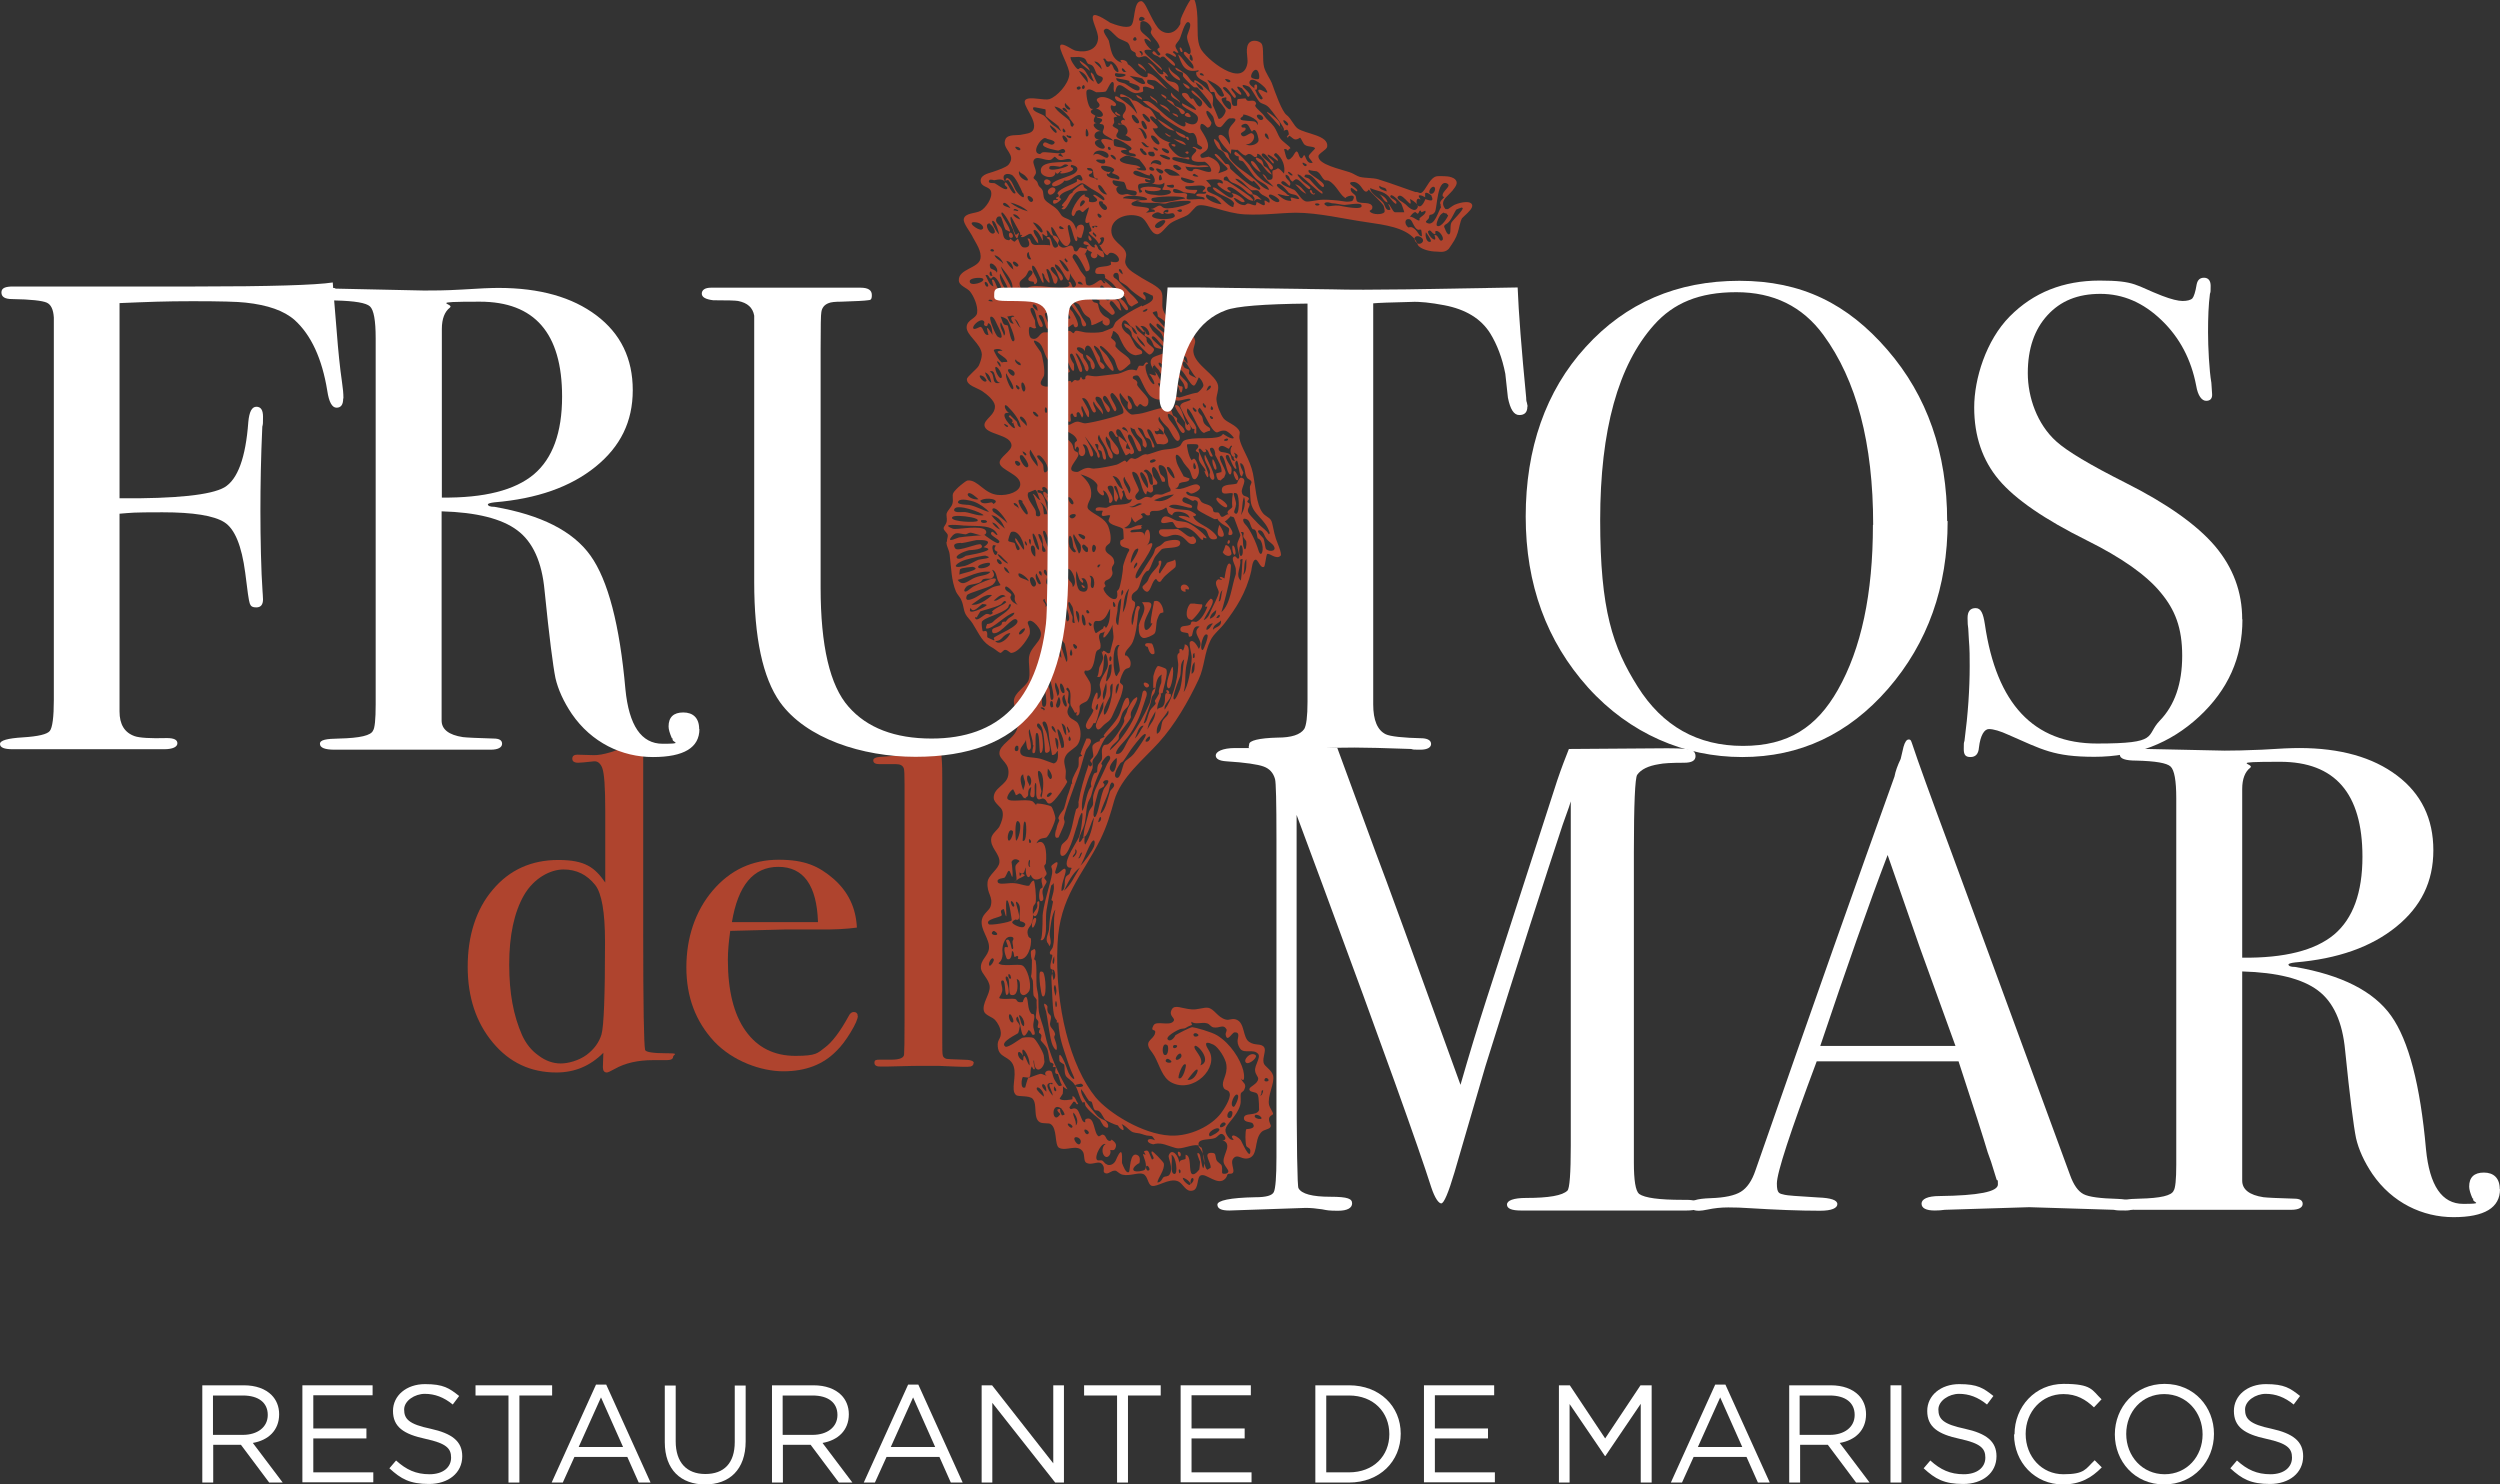 <?xml version="1.0" encoding="UTF-8"?>
<svg id="Capa_1" data-name="Capa 1" xmlns="http://www.w3.org/2000/svg" version="1.1" viewBox="0 0 1054.1 625.8">
  <rect x="0" y="0" width="1054.1" height="625.8" fill="#333333" stroke="none"/>
  <g id="Capa_3" data-name="Capa 3">
    <path d="M481,84.4h0c.6,0,.5,0,0,0ZM501.3,178.9c-.7-1.1,0,1.8-1.3-.7-.8-1.5-1.8-7.1-4-7.4-2.3-.3,3.5,6.6,3.7,7.4.1.6-.3,2,.7,3s2.6,0,1-2.4h-.1ZM471.4,209.9v.2c.2-.6.2-.5,0-.2ZM476.5,191c.6-2.3-1.5-1.6-1.7-2-.3-.9.7-1.8.3-2.4.2.4-3.2-2.8-3.4-2.7-.9.9,2.7,8,3,8.1.3,0,1.7-1,1.7-1h.1ZM462.7,107.9v-1c-.5,0,4.4,4,2.4-.7-.2-.5-1.5-.4-2-1.3,0,0-1-3-1.7-1.3,0,0,.4.7.3.7-2.1.4-2.6-3.3-4.7-2.4-.8,1.6,1.6,1.1,2,1.7.2.3-.7.3-.7.3-.4,2.4,2.6,2,2,2.7-1.4,1.8,1.6,3.4,2.4,1.3h0ZM443.8,79c-.6,0-2.8,1.1-1.7,2.7,1.2,1.6,4.8-2.2,1.7-2.7ZM454.6,80.7c1.9-.7,5.6.4,3-1.3-1.3-.9-.3-1.6-1.3-1.7-.4,0-3.2,2.1-3.7,2.7-.8.9,0,.7-.7,1-1.3.5-1.5,1.8-2.4,3,0,0-1.6,1.8-1.7,2-.3.7.7.5.7.7s-.9.8-1,.7c2.2,2.6,3.9-5.9,7.1-7.1ZM459,99.2c-.6,3.3,3.1,2.8,0,0h0ZM441.8,75.7c-1-.4-2.1.6-1.3,1.7,1.2,1.6,4.1-.7,1.3-1.7ZM448.2,175.9c1.6.2.9-2.1,0-2.7-1.1-.8,0,2.7,0,2.7ZM459.6,29.9c-.7-2.2-2.6-3.2-4.4-4.4.1,1.4,2.9,3.1,4.4,4.4ZM463.4,102.6h0q0,0,0,0ZM426.7,100.2c.7-.3.3-1.4,0-1.7-1.7-1.7-1.8,2.5,0,1.7ZM554.5,81.4c-1.4.8-.9-.8-1.7-1.3-1.7.2,1.4,3.2,1.7,1.3ZM546.1,77.7c1.5,1.4,2.6,3.2,4.7,4-1.3-1.6-2.4-3.5-4.7-4ZM412.2,260.3h-.3q0,.1.3,0ZM426.7,178.2c0,.1.5.3.7.5-.1-.3-.3-.7-.5-1-.1.2-.3.4-.3.5h0ZM427,177.7h0c-.2-.3-.3-.6-.4-.8h0c.1.3.3.6.4.9h0ZM540.5,54.2c-.5-.4-.9-1.2-.8-1.1,0-.2,0-1.2-.3-1.7-1.4-2.1-7.8-6.4-4-2.7,2.1,2,3.3,4,5.2,5.4h-.1ZM399.1,229c0,1.3,1.1,3,1.3,4.7.7,5.7.7,11.1,2.7,15.8.6,1.3,1.8,2.3,2.3,3.7.9,2,.8,3.9,1.7,5.7.7,1.4,2.1,2.5,3,4,3.1,4.9,3.9,7.9,8.7,10.4,1,.6,2.4,1.9,3,2,.6,0,1.3-1.3,2-1.3,1.2,0,2,1.4,2.7,1.3,3.7-.4,7.6-7.3,7.7-8.1.5-3.3-1.9-4.6-.3-5.4,1.4-.7,4,2.7,3.4,2,4.8,5.5-2.5,7.7-3.4,13.1-.4,2.6.8,7.6-.3,10.1-1.2,2.7-5.8,4.9-6.1,8.4-.2,3,2.7,8.2,1.3,12.1-1.4,4.1-7.5,6.5-7.4,10.1,0,3,4.7,4,3.7,9.4-.7,4.1-6.2,5.1-6.1,9.4.1,2.4,3.3,3.7,3.7,5.7.5,2.2-.4,4.5-1.3,6.4-.7,1.3-3,2.9-3.4,4.7-.8,4.2,3.7,6.6,3.4,10.4-.2,2.8-4.8,5.4-5,8.4-.4,4.9,2.5,5.9,1.3,10.1-.5,1.8-3.2,3.1-3.7,5.7-.8,4.2,3.4,8.1,3,12.1-.4,3.4-3.7,4.7-3.4,8.4.2,2.2,3.5,4.6,3.7,7.7.2,3.2-3.4,7.2-2.4,10.4.5,1.7,3.6,2.4,4.7,3.7,1,1.1,2.3,3.2,2.4,5.4.1,2.6-1.6,2.8-1.3,5.7.4,5.2,5.2,3.8,6.7,8.4,1.4,4.2-1.4,10.1,1,12.1,1.1.9,5.7,0,7.1,1.7,2,2.4,0,8.2,3,9.8,1.3.7,3.6.2,4.4.7,3.1,1.8,1.6,9,3.7,10.1,3,1.5,7.4-1.7,9.8,1.3,1.2,1.5.3,4.3,1.7,5,2.7,1.4,5.6-1.8,7.1,1.3.7,1.5-.4,2.4.7,3,1.4.8,2.6-1.2,4.4-1,.6,0,1.5,1.3,3,1.7,3.2.7,6.8-1.1,8.7-.3,2.1.8,1.9,4.6,3.7,5,2.2.6,7.1-3.3,10.8-2,2.5.9,3.3,4.8,6.4,4,2.7-.6,1.6-5.6,3.4-6.4,2.3-1.1,7.3,4.8,10.4,1.3,1.2-1.4.2-2,2-2,3.2,0-.4-4.3,1.3-6.4s3.2.2,5.7,0c5.2-.5,2.8-7.6,6.1-11.1,1.2-1.3,3.5-1.1,4-2.4.3-.7-.9-1.7-.7-3.4.2-1.3,1.7-1.4,1.7-2s-1.4-2.5-1.7-3.7c-.8-3.9,2.5-9.3,1.7-12.4-.7-2.6-3.7-3.8-4-5.4-.5-2.3,1.1-5,.3-6.4-1.2-2-3.8-.6-6.4-2.4-2.8-1.9-1.7-8-5.4-9.4-1.8-.7-2.9.4-4.4,0-3.6-.9-4.9-4.7-7.7-5-1.6-.2-4.3.9-6.7.7-4.1-.3-7.2-2.2-8.4,0-1.6,2.9,1.8,3.6.7,5-1.7,2.2-7.2-.4-8.4,1.7-1.6,3,.9,1.3.7,3-.2,2.2-3,3.2-3,5s1.6,3,2.7,5c2.2,4,3.3,9.1,7.1,11.1,9.3,4.9,20.3-6.3,15.8-13.5-1-1.6-2.8-4.7,2-2.4,2,1,5.1,5.8,5.4,8.4.6,4.6-2.2,6.7-1.3,9.4.6,1.8,2.2.8,2.7,2.7.6,2.3-2.7,7.1-3.7,8.4-3.8,5.1-12.8,9.9-21.5,9.4-11.5-.6-25.8-9.5-31.3-16.1-10.6-13-17.3-38.1-16.1-64.6.9-20.2,10.4-28.7,18.2-44.4,2.7-5.6,4.1-10.4,5.7-16.1,2.8-9.8,12.5-17.5,18.8-24.5,6.7-7.4,12.4-17.2,16.8-26.6,2.5-5.3,2.4-11.3,5-16.5,1.3-2.7,4-4.6,6.1-7.4,4.5-6,8.9-12.4,11.1-21.9.2-1.1.5-4.4,1.7-4.7s2.1,3.9,3.7,3c.4-.2.9-5.1,1.3-5.4,1-.6,3.8,2.6,5.7.7.7-.7-1.6-5.9-2-7.1-.9-2.6-1.4-6.7-2-7.7-.8-1.5-2.5-1.7-3.7-3.4-2.6-3.5-2.9-11-4-16.5-1.2-5.9-5.1-11-5.7-14.8-.2-1.2.4-2.1,0-3-1.2-2.6-5.4-3.7-6.7-5.4-1.2-1.6-2.9-5.6-3-8.1,0-1.7,1-3.6.7-5.7-.8-4.6-9.7-8.6-10.4-14.1-.3-1.9,1-3.5.7-5-.9-5.1-11.1-6-13.5-12.8-.8-2.3.3-5.6-.7-7.7-.9-2.1-6.4-4.6-8.1-5.7-2.8-1.9-6.4-3.4-7.1-6.4-.3-1.2.6-2.7.3-4-.6-3.7-7.1-5-6.1-10.8.9-4.7,7.7-6.5,12.1-4.7,3.3,1.4,3.9,7.1,7.1,7.4,1.8,0,3.7-3.3,5.7-4.7,2.2-1.5,5.5-2.4,7.1-3.4,1.5-.9,3.2-3.7,4.4-4,3.4-1.1,11.6,3.3,19.8,3.7,8.2.4,14.3-.6,21.5-.7,9.6,0,20.6,2.7,29.9,4,7.5,1.1,16,2.2,20.2,7.1.8.9,1.3,2.7,1.7,3,1.5,1.4,4.7,2.3,7.7,2.3,2.6.3,3.8,0,5-1.2h0s0-.2.2-.3c.6-.8,1.2-1.8,2.1-3.2,1.3-2.2,1.8-4.4,2.2-6.2.4-1.5.7-2.9,1.3-3.4l.4-.4c2.2-2,4.1-3.8,3.6-5.1-.9-2.2-6.7-.5-8,.4-.4.3-1.6,1.1-2.2,1.5-.4,0-.8,0-1,0-1.5-1.8-1.4-3.4.4-5.2l.8-.8c.6-.6,1.3-1.3,1.8-1.9,0,0,.2-.2.2-.3.9-1.1,1.6-2.1,1.5-3.1-.2-2.1-3.5-2.6-5.2-2.6s-3-.2-4,.3c-2.6,1.3-3.9,5.8-5.7,6.7-.8.4-1.2-.5-2.4-.3-.3,0-10.8-3.9-15.8-5.4-2.4-.7-5.1-.4-7.7-1-1.2-.3-3-1.6-4.4-2-3.8-1.3-13.2-3.2-13.1-6.7,0-1.2,3.5-2.7,3.7-4,.8-4.9-9.2-5.4-12.4-7.7-1.7-1.2-2.8-4.3-4.7-5.7-2-1.5-4.7-9.2-6.1-13.1-.6-1.8-2.8-4.7-3.4-7.1-.8-3.2,0-8.1-1-9.8-.9-1.3-3.7-1.8-5-.7-2.3,1.9-.7,6.7-1,8.7-1.7,11.4-17.8-1.9-19.8-6.1-1.6-3.3-1.1-7-1.3-12.8-.1-3-.7-8.2-2-8.4-1.1-.2-4.7,7.7-5,8.7-.4,1.4,0,1.8-.3,2.4-1.9,3.7-5.4,4.7-8.4,2.4-1.5-1.2-2.8-3.8-4-6.1-1.3-2.4-2.6-6-4-6.1-3.5,0-2.4,9-4.4,10.4-1.8,1.3-6.7-.5-8.7-1.3,0,0-6.1-4.3-7.1-3-1.2,1.5,2.3,6.8,2,9.8-.4,4.4-4.6,6-9.4,5-1.5-.3-5.3-3.4-6.4-2.4-1.3,1.3,3.9,9.2,3.7,12.4-.3,4.1-5.3,9.4-8.4,10.4-2.3.7-8.4-1.3-10.1.3-1.9,1.9,5,8.3,3.4,12.4-.7,1.9-3.4,1.9-5.7,2.4-1.2.2-5.1-.3-6.1,1.7-2,4.3,4.9,6.3,1.3,10.8-1,1.2-4.7,2.4-6.4,3-1.1.5-5.3,1-5.4,3.7,0,3.1,3.8,2.3,4.4,4.7.7,2.8-2.4,7-4.4,8.1-2.2,1.2-6.5.8-7.1,3.4-.4,1.9,2.7,5.3,4,8.1,1.2,2.3,3.6,5.6,3,8.7-.7,4-9.3,4.3-9.1,9.1,0,2.3,3.5,3.2,4.7,4.7,1.4,1.7,3.5,6,3,9.1-.4,2.4-4.1,2.7-4.4,5.7-.4,3.7,6.2,7.1,6.4,11.8,0,1.4-.7,3.4-1.3,4.7-.8,1.5-5,4.6-5,5.7-.1,2.6,4,3.5,6.4,5,2.1,1.4,5.1,3.9,5.4,6.1.4,4-4.6,5.7-4.4,8.4.4,4,11.2,3.6,11.4,8.4.1,2.4-5.2,5-5,7.4.3,3.1,8.9,4.8,8.7,9.1-.1,3-5.1,4.8-9.4,4.4-5.9-.5-8.4-6.5-12.8-6.1-.7,0-5.3,3.7-6.1,5.4-.5,1.3.2,2.6-.3,4.4-.4,1.5-1.9,2.6-2.4,4-.3,1,.2,2.1,0,3.4-.3,1.6-1.4,2.2-1.3,3,0,.9,1.4,1.8,1.7,2.7.2.8-.4,2.1-.3,2.7l-.3.8ZM533.3,454.9c.4-.7,1.1-.3,1.3,0,1.3,1.3-2.3,1.6-1.3,0ZM405.5,217.6c.9,0,7.5.7,6.7,2-.5.9-11.1.4-10.8-1.3.2-1.1,3.8-.7,4-.7h0ZM414.9,217.2c-2.7.7-6.6-1.6-9.1-1.3-.2,0-4.2.5-3.4-1.3,1.1-2.3,11.5,1.4,12.4,2.7h.1ZM415.4,219.3c2.5,1-1.9,2-1.8.3,0-.6,1.7-.2,1.8-.3ZM410.6,211.5c2.4.9,5.2,2.8,6.4,4.4-2.8-.8-5.6-2.5-8.4-3-.5-.1-6,0-4.4-1.7,1.2-1.2,5-.1,6.4.3ZM412.6,210.5c-2,.5-5.4-1.3-4.4-2.4.8-.9,3.5,1.6,4.4,2.4ZM419,212.5c-.2.1-.5-.7-1-.7s-4.1,1.3-4.7-.7c2.6-1.8,8.9-.4,5.7,1.3h0ZM420.6,232.7c-1,4.5-3.7-4.2-1-2.7h.3c-1.6,2.2.7,2.5.7,2.7ZM421.3,236c.1,0,1.5,1.2,1,1.7-1.2,1.2-3.2-2.9-1-1.7ZM424,251.5c-2,0-3.6,2.3-5,1.7,1.2-.8,3.3-3.6,5-1.7ZM420.6,233.7c1.1,0,1.8,1.2,2.7,2,4.6,4.2-1.6.5-2.7-2ZM425.7,241.8c-1.2-.5-2.2-1.2-2.4-2.7,1.4.3,1.8,1.6,2.4,2.7ZM418,217.2c3.2.6,4.6,3,5.7,5.7-2-1.8-4.2-3.5-5.7-5.7ZM421.7,223.3c-1.5-.6-2.6-1.7-3.4-3,1.8.3,2.4,1.8,3.4,3ZM425,220.9c-1-1.3-6-5-6.1-5-.9-1-.5-2.1,1-1.3,1.2.6,4.3,4.2,5,6.4h.1ZM426.4,224.3c3.2-1.2,5.7,5.1,5.4,7.4-.5.6-3.4-5.5-3.7-4.7-.6,1.3,2.5,3.9,1.7,4.7-1.3,1.3-1.6-2.3-2-2.7s-2.4-.4-2.7-1c-.1-.3.8-3.5,1.3-3.7h0ZM429.4,214.5c-.2-1.2-2-1-2-2.4,1.5-.2,2.3,1.9,2,2.4ZM431.1,211.2v.7c-.3-.6,3.2,4.5,2,5-1,.5-6.3-8.3-2-5.7ZM432.4,228.3c.4.3,1,1.8.3,1.7-.2,0-1.1-2.2-.3-1.7ZM439.5,229.7c0-.6-3-5.5-1-4.4,1.2.7,1.2,4.1,1.3,4.7,0,.3,2.2,2.8.3,2.7-1.1,0-.6-2.4-.7-3h.1ZM440.5,252.5c-.3,1.5,2.1,2.5.3,3.4.7-1.6-2.2-2.7-.3-3.4ZM438.8,286.1c1.3-.3.8.4,1,1-.1-.4,3.1,12.3,0,10.8-.8-.4-.4-4.2-.3-5,0-2.7.3-4.9-.7-6.7h0ZM440.1,299.6c0-.9-1.3-.5-1.3-1.3,1-.3,2.4.7,1.3,1.3ZM440.5,285.1c.7-.8,1.9.3,2.4.7-.9-.9,2.2,7.9,1,9.1s-1.1-2.6-1.3-4c-.5-2.7-3-4.6-2-5.7h-.1ZM447.5,315.1c-.1-.2-1.8-7.1-1.7-7.4.7-1.4,3.5,5.2,2.7,7.4,0,.2-.8.2-1,.3h-.1c.1,0,.2-.2.1-.4h0ZM450.9,253.9c.2,0,1.4,2.2,1.3,2,.6,1.6.6,5.9,1,6.7-1.8.4-.7-1.4-1-2.7-.2-.6-2.8-6.1-1.3-6.1h0ZM451.6,273.7c1.8,3.6-1.7,3.8,0,0h0ZM455.6,249.2c-2-.8-2.1-7.5-1.7-8.4.8,1.8.9,4.3,2.7,5,.7-1.3-1.6-2,0-2,1.9-.4,3.8,7.3-1,5.4ZM456.6,259.2c.9.7,1.4,4,1,4.4-1.4,1.1-2-5.1-1-4.4ZM465.4,264c.2,0-.4,1-.3,1-.3.2-3,2-3,2-.5-.2-1.5-3.3-.7-4.7.6-1,1.4,0,3-.7,2.2-1,2.8-3.7,3.7-5,0,3.3-.3,6.9-2,8.4.4-.4-.3-1.1-.7-1h0ZM472.1,272c-2.3,2.4.4,8.7,0,11.1.1-.6-1.1,2-1.3,2-1.5.2-2.4-14.3,1.3-13.1ZM471.8,288.2c0,.7-.5,3.4-1.3,4.4-.2-.8-.2-4.2,1.3-4.4ZM472.8,251.2c-.3-4.2,2-1.9,0,0h0ZM476.1,248.2c-1.2,3.7-.8,7-2.7,10.1.5-3.8.5-8,2.7-10.1h0ZM472.8,252.2c-.2,3.8-.9,7.2-1.3,11.4-1.9-.9-.4-4.6-.3-6.4,0-1.6.3-4.1,1.7-5h-.1ZM469.7,253.9c.9,1.2.7,2.2,0,2-.6-.1-.6-2.8,0-2ZM465.4,248.8c-.4-1.4.6-1,.7-1.7,0-.8-.7-.7-.3-1.7.5-1.2,2-.6,3-2.7.7-1.3-.1-2.1,0-3,.1-1.3,1.1-1.6,1-2.7-.2-3.3-3.6-3.1-3.7-5.4-.1-1.8,1.7-2,2-3,.6-2.2-.3-5.3-.7-6.4-1.5-4-5.9-5-8.4-7.4-1.4-1.4.8-4,1-5.4.6-4.2-1.4-6.6-4.4-9.4,1.3.4,5.6,1.6,7.1,4.4.2.3-.3,1.4,0,2.4.7,1.8,3.9,3.6,2.4,0,1.4.2,2.5,2.9,2.7,4.4-.2-1.3-.5,1.7.7.7,2.6-2.3-3.5-6.5-.7-7.1,3.4-.7.6,6.7,3,6.7,0,0,.4-1.1.7-1.6.2-1.3-2.1-4.4-1.7-4.8,1.6-1.6,1.9,5.6,3,5.7,0,0,.6-1.7.7-1.8.2-1.7-1.1-1.4.3-2.3.8,1.4.8,5.1,3.4,3.7-.2,2.8-5.1,2.1-8.4,2.7-1,.2-1.6.9-2.4,1-1.1.1-4.8-1-4.4,1,.1.6,2.6,0,3,.3,0,0-.8,1.6-.3,2,.7.6,2.8-.6,3.4,0l-.7,2c.3,2.3,5.2,2.4,6.1,3.7.2.3.3,4.4.3,4,0,.2-1.4.9-1.3.7-1.4,4.3,5,2.3,3.4,4.7-.9,1.3-2.4,5.9-2.4,6.4.1,2-1.2,8.7-1.7,9.4-1.2,1.8-.8-.1-.7,2,.4,4.8-4.9,1.1-5.7-1.7v.2ZM495,208.5c-1.9,1.8-5.3,3.7-8.4,2.4,3.1-1.2,4.6-2,8.4-2.4ZM492.9,197c.6.3,1.8,2.3,2,3,2,5.5-5.3-4.4-2-3ZM485.2,209.8c-.2,0-1.5-.4-2-.3-1.1.1-2.9,2.1-4,1-1.6-1.6.9-2.8,1-3.7.2-1.2-5.4-10-1.3-7.4,2,1.3,2.5,8.5,4.4,9.1l.3-1.3c.6-.4,1.3,1.3,2.4,0,.6-.8-.2-2.1,0-2.4.8-1,1.9.3,2-1.3,0-.5-1.5-2.1-1.7-2.7,0-.2-1.1-2.9-.3-3.7,1.4-1.4,3.8,5.9,4,6.1-.4-.3,1,0,1,0,1-1.8-1.5-2.8-1.7-3.4-.6-1.5-1.4-3.9,0-3.7,3.4.4,2.9,6.1,3.4,8.4.2,1,1.3,1.7.7,2.7.1-.2-3.5,1.4-3.4,1.3-.7.2-1.8-.2-2.7,0-.9.2-1.4,1.2-2,1.3h0ZM482.2,198.7c1.3-2.2,3.5,1.6,3.7,2-.4-1,.7,3.6,0,3.7-2.1.4-.9-4.8-3.7-5.7ZM483.9,205.8c-1-.8-4.4-6.5-2.7-6.7,1.1-.1,3.6,5,2.7,6.7ZM484.9,194.4c0-.4,2-1.3,2.4-.3.2.5-2.7,1.8-2.4.3ZM481.5,212.5c-1.7.6-3.9,2.1-5.4,1,2.5.6,3.4-2.2,5.4-1ZM476.1,208.1c-.4-2.2-3.5-5.2-2-7.1.4,2.2,3.9,4.8,2,7.1ZM469.1,200.7c3.1.3,3.4,3.3,4.4,5.7-2.2-1.1-2.9-3.8-4.4-5.7ZM445.5,198.4c-1,1.9-4.3-2-2-2,0,0,2.3,1.5,2,2ZM444.2,165.8c.6,0,1.7.4,1.3,1-1,2-4.3-1.4-1.3-1ZM441.5,198.7c-1.9,1.7-1.3-1.5-1.7-2.7-.4-1.3-4.1-4.1-1.7-4,1.1,0,4.9,5.4,3.4,6.7h0ZM441.5,173.8c-1.5,1.5-1.1-4,0-1.3v1.3ZM436.5,173.8c.1,0,1.6,1.5,1.3,1.7-1,1-3.7-2.8-1.3-1.7ZM437.5,196.7c-1.3-1.7-4.4-4.9-3-7.1,1,2.2,3.4,4.7,3,7.1ZM441.8,208.5c-2.5-2.7-2.3,0-1,1.7,1.5,2.1,2.8,4,3,5q0-.3,0,0h0c0,.7.2,2.7-1.3,1.4-1.3-1.1-1.2-6.2-3.4-8.4-.8-.8-1.7,0-1.7-1.3.5-.8,1.6.4,2.4,0,.1,0-.7-1-.3-1.3,1.1-1.2,3.3,1.7,2.4,3h-.1ZM445.9,228c-.8-1-.9-2.7-1.7-3.7,1.2-.9,2.3,2.8,1.7,3.7ZM444.9,212.2c.6.2.5,2.3.7,3.7-1.7-.3-1.7-4.1-.7-3.7ZM444.2,244.1c-2.2-.5-2.4-6.4-1-4.7.6.7.2,3.7,1,4.7ZM445.9,242.4c.5,1.1,1.4,2.6.7,4.4-.5-1.2-1.9-3.5-.7-4.4ZM446.5,229c.4.2,1,1.2.3,1.3-.5,0-1.7-2.1-.3-1.3ZM447.5,239.1c.2.1,3.2,6.7,2,7.4-1.8,1-1.7-4.3-2-5-.3-.8-1.4-.4-1.3-1.3,0-1.1.5-1.6,1.3-1h0ZM447.2,260.6c-.1.1-1.8-1.6-1.3-.7-.4-.8-.4-5.2,0-6.1.5,1.8,2.8,5.5,1.3,6.7h0ZM446.5,271.7c-.8.8-2.4-2.2-1.3-2,.6.1,1.9,1.4,1.3,2ZM447.5,277.4c-.9-.7-1.5-3.4-1-4.4.7,1.3,1,3.1,1,4.4ZM448.6,292.2c-1.4.6-2.2-4.1-1.3-4,.9,0,2.1,3.7,1.3,4ZM445.2,297.2c0,.6.7-2.6,1.3-3.4,1.8,3-.9,6.5-1.3,3.4ZM445.2,287.8c.5,1.5,2.4,4.1.7,5.7-.3-1.6-1.8-4.8-.7-5.7ZM444.9,273c.3.1,1.4,1.9,1.3,2-1.3,1.3-3.6-3.1-1.3-2ZM443.8,258.2c0-.6-2.6-5.7-.7-3.7,1.5,1.6,2.2,5.9,2,6.1-1.2.9-1.3-2.4-1.3-2.4ZM441.5,243.4c.3,3.2,2.5.6,3.4,3-2.6.3-4.7,1-3.4-3ZM441.5,242.8c-3.1-1.7,0-4.9,0,0h0ZM440.5,223.9c.5.2,4,9.3,1.7,8.7,1.1.3-4.3-9.9-1.7-8.7ZM442.5,224.6c-1.6-2.4.9-2,0,0h0ZM438.5,211.8c1.3,0,3.3,3.9,3,5h-1.3c-.2-.2,0-4-1.7-5ZM443.8,211.8c-.3-.8-3-2.1-2-3,.4-.4,2.8,1.8,2,3ZM445.9,209.8c1.1.7,3.5,7.6,1,6.4-.5-.2-2-5.8-1-6.4ZM446.9,196.7c1.9.8.6,2.4-.3,2-.4-.1-.9-2.5.3-2ZM448.2,210.8c3.9,1.3-1.8,2.4-1,0,.1-.4,1.2,0,1,0ZM450.2,229.3c0-2.2,0,0,0,0,0,1.7-.5,4.4-1.7,1.7-.5-1.1-2.5-8.7-2.4-8.7.3-.2,1.4.3,2,1.3,1.5,2.7.9,4.7,2,5.7h.1ZM452.3,247.5c0-2-1.4-2.2-2-3.7-.4-.9-.6-3.5-.7-3.4,1.6-2.8,5.4,5.7,2.7,7.1h0ZM450.9,230.3c-.7-2-.2-4.7.3-4.4,1,.6,1.1,3.1,1.3,4.4.3,1.5,1.5,1.9,1,2.4-.9.9-2.5-1.9-2.7-2.4h.1ZM451.2,209.8c.4.2,1.9,2,1.3,2.7-1,1.1-3.4-3.9-1.3-2.7ZM453.6,217.2c.1.5-1.3,2.1-2.4,1s2.1-2.1,2.4-1ZM455.6,229.7c.3,1.2.3,3.2-.7,3.7-.6-1.7-3.4-8.1-2-8.1-.3,0,2.7,4.4,2.7,4.4h0ZM455.9,225.3c1.5.5,2.1,1.1,1.3,2-.6.7-4.4-3.1-1.3-2ZM458.6,230.7c1.1,4.8-3.6,0-2-1,.8-.6,2.2,1.9,2,1ZM461.7,230c.9.9,0,2.5-.3,2.7-1.4.9-1.2-4.3.3-2.7ZM464,238.1c-1.4,2.9-2-.6,0,0h0ZM460.3,247.8c-1.1-1,.6-3.9-1-5,2.8-.6,2.4,6.3,1,5ZM460.3,263.3c-.6,2.3-2.4-2.4-.3-.3s.4,0,.3.3ZM459,258.6c-1.2.4-1.3-1.9-.3-1.3.3.2,1,1.1.3,1.3ZM454.9,262.6c-.6-.7-1.7-5.3-1-5,1.3.4,1.4,3.1,1,5ZM453.9,273.4c-1,1-2.2-2.7-.7-1.7.4.3,1.4.9.7,1.7ZM450.6,261.6c-1.3,1.8-1.3-3.2-1.3-3.7-.3-1.9-3.1-4.7-.7-3.4.7.4,2.9,5.9,2,7.1ZM449.6,279.1c.2,0-4.1-10.5-1.7-9.1.1,0,1.1,1.7,1,1.3.1.5,2,7.7.7,7.7h0ZM449.6,297.9c-.6.7-3-3.9-.7-5-.3,1.6,1.5,4.1.7,5ZM449.6,310c-1-.4-1.4-3.2-2-5,2.1.8,1.8,3,2,5ZM445.9,316.1c-.7-1.8-.9-3.5-1-5,1.7.1,1.5,3.8,1,5ZM445.2,309c-3.6-2.8-.8-4.7,0,0h0ZM443.8,295.9c.2.3.2,2.1.3,2-1.8,1.8-1.7-3.7-.3-2ZM438.1,231.7c-1.1.9-3.6-7.3-2.4-6.7,1,.4,2.7,6.4,2.4,6.7ZM436.5,234.7c-1.8-.7-2.6-4.9-1-4.7,1.1.2,1.2,2.9,1,4.7ZM433.4,207.8c0-.1,3.3-1.3,3-1.3,1.2.3,1.3,3.5,2.4,4.4-1.7-.3-1.8-2.2-3.4-2.7,1,1.4,1.5,4,2.4,6.1.3.6,1.9,3.7-.3,3.4-1.3-.2-.3-1.2-1-2.7-.8-1.7-3.9-5.1-3-7.1h-.1ZM432.8,122.1c-1.5,3.5-1.7-1.1-3.7-1.3.9-.2.7.7,1.3.7-1.5-3.1.5-3.3,2-5,1.1-1.3,1-3,2.4-2.4,1.7.8-1,3-1,3-1,1.8,1.9,1.6,2,1.7.1,0,.2,1.3.7,1,2.6-1.6-1.8-4.5-1.3-7.7,1.5-1,3.9,7.5,4.7,7.1.6-.3-1.1-4.5-.3-4,1.2.9.3.9,1.3,2.4,3.7,5.2,0-3.8.3-4,1.3-1.3,3.2,5.7,3,5.4,1.1,1.8,1.9-.6,1.7-1.7-.3-1.3-4.3-3.8-2.4-4.7,1.6-.7,2.8,4.8,3.8,5.8.2-.2.9-.4.9-.8,0-2.5-3.6-3.7-3.4-6.1,3.3,0,6,12.3,6.4,3.7.5,1.9,3.7,4.3,2,5.7-1.6,1.4-1-2.6-2.7-2,1.5,2.1-1,2.2-2.4,2.4-4.7.5-14-2.5-15.5,1l.2-.2ZM437.5,131.1c-4.6-3.1-.1-4.2,0,0h0ZM441.8,122.1c0,1.5-2,.9-2.7.3.7-.3,1.4,0,2.7-.3ZM447.5,126.1c.1,0,1.1.6.7,1-.9.9-1.9-1.7-.7-1ZM449.2,131.5c.5,0,2.5,2.2,2,2.7-1.1,1.1-3.3-2.7-2-2.7ZM450.6,114.3c-1.1,1.1-3.8-4.3-4-4.7,1.4-.3,4.4,4.3,4,4.7ZM449.6,110.6c-.1-.4-1.4-1.3-.3-1.7.2.7,1.7,1.3.3,1.7ZM433.8,106.3c0,1.1.4,1.9,1,3-1.7.7-2.5-2.7-1-3ZM423,111.3c-.9-1.5-3-1.9-3.7-3.7,2,.3,3.6,2.6,3.7,3.7ZM418.6,93.1c1.3.2,2.3,4.2,2.7,5.7-.9-.4-3.9-5.9-2.7-5.7ZM420.3,115c-.3-1.2-2.5-1.5-2.7-2-1.5-4.2,4-.5,2.7,2ZM417.6,105.6c-.2-.4.8-.9,1.3-.3.9.9-1.1,1-1.3.3ZM418.3,116s.5.2,0,.3c-2.1.4-.5-4.1,0-.3ZM420.6,137.2c.6,1.1,3.6,7,0,4.7-.7-.4-4.3-8.5-2.7-8.4,1.3,0,2.2,2.8,2.7,3.7ZM418.6,127.1c-3.8,0-.6-1.7,0,0h0ZM422,135.8c.5,1.5,2.7,4.7,1.3,5.7-.3-1.8-2.2-3.9-1.3-5.7ZM421.7,133.5c1,0,2.4.7,3,1.3s3.6,7.9,3,8.7c-1.4,2.3-2.4-5.5-2.7-6.1-.3-.5-1.3-.2-1.7-.7-.9-.9-.9-2.9-1.7-3.4v.2ZM428.4,151.6c.2,1.2,2.1.8,2,2.4-1.4.2-3.2-2.3-2-2.4ZM428.7,162.4c.5.2,1.6,1.1,1,1.7-.7.7-2-2-1-1.7ZM431.1,190.3c3.1,1.1,1.1,3.2,0,0h0ZM431.1,192c.3.1,3,3.6,2.4,4.7-1.2,2.1-5.5-5.8-2.4-4.7ZM430.1,175.9c.5-1.2,3.5,2.1,2.7,3.7-.6-1.1-3.1-2.7-2.7-3.7ZM432.1,164.8c-1.1,1.7-2.3-4.5-.7-3.4.4.3,1.4,2.2.7,3.4ZM427.7,134.5c1.6.5,1.7,2.6,2.7,3.7-1.4-.8-1.7-2.6-2.7-3.7ZM427,164.1c-.9.4-3.5-5.8-2.7-6.7.4,1.1,4,6.2,2.7,6.7ZM426,155.7c.6.2,2.3,1,1.7,2.4-.8,1.6-4.4-3-1.7-2.4ZM424.3,133.2c.5.8,2.9-.8,3.4.3-2.6,0-.7,2.1-.3,3-2.1,0-1.9-2.3-3-3.4h-.1ZM421.7,115.3c1.4,2.7,3.3,5.3,3.7,8.1-2.1-1.4-4.4-6.1-3.7-8.1ZM426.7,122.4c-.8-3.2-4-7-4.7-10.1,1.9,2.7,5.9,6.6,4.7,10.1ZM424.3,110c2,.3,2.7,1.8,3,3.7-1.3-1-2.3-2.1-3-3.7ZM427.7,110.3c.4,0,1.9,1.1,1.7,1.7-.7,1.6-3.6-1.8-1.7-1.7ZM429,194.4c.3,0,1.7,1,1,1.7-1.4,1.4-3.2-2.4-1-1.7ZM425.7,174.2c-2.2-.9-2.9-4.9-.7-2.7,2.2,2.2,5,5.5,5.4,8.7-1.6-.4-1.4-2-1.7-2.4,0,0-2.8-2.7-2.7-2.7-1.4.2-.2,1,.5,1.6-.6-1.2-.9-1.7,0,0,.2.2.4.3.4.4v.4c.2.4.4.8.7,1.3,0,0-.1-.1-.3-.2.4.9.7,1.8.6,1.9-.9.7-7.7-7.1-2.4-6.4h.2ZM424,178.9c.6.3,1.3.7,1,1-.7.7-2.6-1.9-1-1ZM422.7,153c-1.6-.7-3.8-5.2-3.7-5.4.3-.4,2.5-.9,3.7.3-5.8,0,2.4,2.6,2,4.7,0,0-2.9,0-2,.3h0ZM421.7,154.7c-.4-.9-1.2-1.3-1.3-2.4.9,0,2,1.8,1.3,2.4ZM422,159.4c-1.1.2-3.2-4.9-2-4.7s3.3,4.5,2,4.7ZM417.3,156.7c2.9-1.4,1.5,4.3,4.4,4.7-4.2,1.1-1.7-3.7-4.4-4.7ZM415.3,157c1.8.6,2.3,2.4,2.7,4.4-1.5-.9-2.1-2.6-2.7-4.4ZM414.6,158.7c.4.2,1.7,1.7,1.3,2-1.3,1.3-4.8-3.9-1.3-2ZM413.9,96.8c-1.4.6-7.4-3.9-2-3,2,.3,3.6,2.4,2,3ZM408.9,118.4c.3-1.3,4.6-1.5,5.4-1,2,1.4-6,3.9-5.4,1ZM415.9,137.5c.8.2.3-1.9,1.3-1s1.1,2.8,1.3,4.7c-2-3-3.1-4.8-1.7,0-2.2.4-1.9-3-3.4-3.4-.4,0-2.5,1.4-3,.7-.7-.9,2.4-4,4-3.4,1.6.7-.5,1.9,1.3,2.4h.2ZM415.9,119c.4.2,1,1.3.7,1.7-1,1-2.2-2.6-.7-1.7ZM417.6,117.4c.8.3.7-.8,1.3-.7,1.9.2,3.9,5.8,3.7,6.1-1.9,2.1-3-6.5-4.4-4.7,0,0,.3,1.2.7,2.7-2-.7-2.3-3.1-3.4-4.7,1.2-.8,1.6,1.2,2,1.3h0ZM418.3,95.2c.5.5,1.6,2.4,1,3-1.7,1.7-4.9-4.1-2-4-.1,0,.5.5,1,1ZM431.4,81.4c1.5,3.9-2.4.4-3.4-1.7-.8-1.7-1.6-4.1-3.4-4.7-.2,0-.7,1-.7,1,.3.4.9-.3,1.3,0s3.2,5.2,3,5.4c-1.4,1.4-3.6-5.4-4.4-4.4-1,1.4,1.8,1.8.7,2.7-1,.6-4-1.9-5-2.4-.8-.3-3.2.3-2.4-1.3.3-.6,2.1,0,2,0,2.3-.4,3.4-.7,4.7.7-1.9-3.2.7-3.9,2.7-3,1.5.6,4,5.9,4.7,7.7h.2ZM430.1,92.5c-1.3-.4-2.3-1-3-2,.9-.6,2.7.9,3,2ZM427.4,88.8c-.2-1.4,1.8-.3,2,0-.6.6-.9-.3-2,0ZM426,85.4c2,.4,5.7,1.9,7.4,3.7-2.9-.8-5.4-2-7.4-3.7ZM426,87.8c-.6-.5-3.6-.9-3-2s2.9,1.4,3,2ZM430.1,63.2c-.8.8-3.2-1.7-1.3-1.3.6,0,1.9.8,1.3,1.3ZM429.7,72c.2,1,1.3,1,2.4,2,4.3,4.1-3.5,1.6-2.4-2ZM435.1,85.1c-1.2.6-2.9-3-1-2.4.8.3,2.3,1.6,1,2.4ZM439.5,97.9c-.9.9-3.3-3.5-4-4,1.4-.5,4.8,3.2,4,4ZM446.2,53.1c2.5,4.2.4,1.2-1.7,0-1.7-1-3.2-3.5-4.4-4.4-1.2-.8-5.3-1.8-4.4-3.4.2-.4,5.4,1,5,.7.4.4,0,2.6.3,3,1.4,1.3,4.8,3.6,5,4h.2ZM439.8,64.2c-1,.2-.8.9-1.7.7-3.1-.7.4-6.3,2.4-6.7.5,0,.8.3,1,.3-1,0,4.2.6,3,2-1.5,1.8-3.9-2-4.7.3-.6,1.6,6.4,2.7,6.4,2.7.4,0,2-1.3,2.7-.3,1.9,2.7-7.5.7-9.1,1h0ZM447.9,65.6c1.5,1-2.1,0-1.7-.3,1.3-1.3,1.2,0,1.7.3ZM450.2,57.2c1.1,0,2,.3,1.3,1-.3.4-2.9-1-1.3-1.3v.3ZM449.9,59.9c-.9.9-3-3.3-1.3-2.7.5.2,2.2,1.8,1.3,2.7ZM448.2,54.1c2.7,1.9-.9,2.6,0,0h0ZM442.8,52.8c.9.7,3,1.9,2.7,3-.3,1.2-3.5-2.9-2.7-3ZM450.9,49.8c.1,0,1.4,2,1.9,2.6,0-.2.1-.3.2,0h-.2c-.1.3-.3,1.2-.8,1-.9-.2-.5-1.7-1-2.4-1-1.3-5.3-3.8-6.4-6.1,2.5.4,4.1,2.1,6.4,4.7h-.1ZM450.2,47.4c-4.3-1.4-1.2-3.6,0,0h0ZM451.2,46.1c-.7.7-3-1.3-2-2.7.2.8,2.5,2.2,2,2.7ZM464.4,29.3c-.7-1.4-2.2-2.1-3-3.4,2,0,3.3,2.3,3,3.4ZM465,33c.1,1.1-1.4,2.5-2,2.4-.6-.2-1.9-3.9-2-4-2.2-2.5-.5,1.5.3,3-2.8-1-3.1-5.2-5.4-5.7-1.1-.3-.8.9-1.7.3-.7-.4-3.4-4.2-2.7-5-.1.2,2.7,0,3.4,0,3.4.4,2.7,1.4,3.7,2.7.4.5,1.4.4,2,1,1,.9,1.3,2.9,2,3.7,1,1,2.2.6,2.4,1.7h0ZM454.9,29.9c2.2.5,4.2,2.9,3.7,5-1.2-1.7-2.7-3.2-3.7-5ZM457.3,36.3c.3.8-.4,1.6-1,1-.5-.5.6-2.2,1-1ZM460.7,72.6c-.1-1.2-2.1,0-2.4-1.7,3.6-.5,2.2,2.3,3,3.7s2,0,1.3,1.3c-1.1-1.2-2.8-.8-3.4-1.7-.6-1,1.4-.7,1.3-1.7h.2ZM465,85.7c.3,0,2.2,1.5,1.7,2.4-1.4,2.3-5.7-4.7-1.7-3v.6ZM464,91.8c-.9.4-1.9-2.1-.7-1.7.7.3,1.8,1.2.7,1.7ZM463.4,78c1.1,0,2.3,2.8,3.4,4-2.4.2-4.7-3.9-3.4-4ZM464,67.3c1.4.2,1.8-.7,2,.7.5,2.7-7.2-1.2-2-.7ZM467.4,65.9c-.7,2.4-4.6-2.9-6.4-.3.4-3.7,7-1.8,6.4.3ZM468.1,62.2c.2.2.4.9,0,1-1.4.4-1.2-2.2,0-1ZM458,57.5c-.4,0-.3-4,.3-3,.7,1,1.1,3.4-.3,3ZM454.3,37.7c-1.1-1.1.9-1.3.7-1.3,1.7.6-.2,1.8-.7,1.3ZM465,24.9c1.4-.7.9.5,2,1,.5.2,1.2-.2,1.7,0,2.6,1.2,4.1,6.1,1.7,4-1.3-1.1-1-2.8-2.2-3,.3.3-.9,1.7-1.5,1.3-.6-.3-.8-2.8-1.7-3.4h0ZM480.5,37.7c-1,1.7-4.9-1.8-6.1-2.4-1-.5-4-.6-3.7-2.4,1.9.6,3.5.5,5.7,1.3-.3,0-.4.5,0,.7.7.3,4.9,1.1,4,2.7h.1ZM476.1,31.9c.6.3,4.5.6,5.7,1.3-.4-.3,1.4,1.6,1,2-1.3,1.3-6.1-2.9-6.7-3.4h0ZM474.8,30.3h-.1c-2.1.7-2.4-3.6,0-.1h.2v.2h-.1ZM470.1,31.3c.1-.8,1.2-.3,1.7-.3,7.4.2-2.1,3.1-1.7.3ZM477.8,16.8c-.2-.6.8-1.8,1.3-.7.6,1.2-1.1,1.3-1.3.7ZM480.5,8.7c-.6-.3,0-2.4,1.7-1.3,1.4.9-.9,1.7-1.7,1.3ZM480.5,21.5c1.2-.2,1.9,1.7.7,2,.4-1.3-.8-1-.7-2ZM501.7,24.9c-.4-.5.4-2.4-.3-1.7,1.4-1.4,2.4,4.5.3,1.7ZM507.7,31.9c-3.4,0-1.2-2.4,0,0h0ZM508.7,35c1,.9.9,2.6,1.7,3.7.3.4,1.1-.3,1.7.3,0,0,.3,1.9,1,2.7s3.7,4.1,3.7,5-1.6,3.7-3,3.4c0,0-2.3-5.7-2.4-5.7-.3-1,.5-2.5-.3-4.4-.3-.7-8.9-9.2-7.4-5-2.1-1-1.9-2-3.7-3.7.1.1-4.4-3.3-4.4-2.7,0,1.4,2.8,1.8,3,2,.4.4,0,1.2.3,1.7.6.9,3.4,3.6,4.4,4.4.4.3,1.4,0,1.7.3,1,1,4.8,5.5,5.4,6.7,1.5,3.1-.6,2-1.3,1-.7-.9-6.3-7.7-6.7-6.4-.4,1.4,5.4,3.5,4.4,5.7-1.2,2.7-2.8-1.3-3.7-2.4-.1-.2-.9.2-1,0-1.1-1.1-1-2.2-2.4-2.4-4.3-.4,3.1,5.1,3.4,5.4,4.4,4.6-4.6-1.4-4.7-1-.6,2,6.5,3.6,6.7,6.1.2,1.6-1.1,4.2-5.4,1.7,1.3,4.4-4.3,0-5.4-.7-4.2-2.5-7.3-6.8-10.2-8,0,0-2.2-.3-2.2,0,0,0,2.3,2,2.4,2,1.2.9,4.1,2.8,4.7,3h0c-.1,0-.2,0,0,.3,1.4,2.2,10.2,7.2,12.4,8.1.5.2,1.2-.2,1.7,0,1.6.7,1.8,4.6,1.7,4.4.4.9,3.1,1.5,1.7,2.4-1.1.7-3-1.8-3.7-.7,4.2,1.5-1.2,2.5-.3,5,.5,1.5,5.3,1,5.4,1,1.3.5,3.3,3.1,2.7,4-.8,1.1-4.7-1-6.4-1s-1,1-1.7,1c-1.6,0-2.2-.7-2.7-2,1.7.6,10,.3,9.8,0-.6-.9-4.5-.3-4.4-.3-.8,0-10.3-1.8-10.8-2.7-.9-1.9,3.5-.4,5.4-.3,0,0,1.8.7,1.7,0-.3-1.5-1.4.5-4.4-1-1.8-.9-6.4-5.9-3.4-5.7-3.6-1-6.3-2.9-7.7-6.1,5.8.6-2-3.4-1-5,1.5-.5,2.1,1.7,2.7,1-1-1.4-2-4.3-4-4.7s-3.4-2.7-5.4-3c-1.5-.2-.3.2-1.3-.7-.4-.3-4.5-2.8-4.7-1.7-.3,1.7,1.7.3,3.4,1.3,1,.6,3.7,5.4,3.7,6.7-2.4-3.5-4.6-4.7-7.4-6.7s-2,.9-.7,1.3c2.3.8,3.1,1,3.4,2.7.3,1.9-1.4,2.4-1.3,3.7,0,1.3,1.2.7.7,2,.2-.5-.8-.8-1.3,0-.6.9.6.8,0,1.3,0,0-2.3-.7-1,.3,2.8-1.1,4.9,3.1,2.7,4.4,6,3-.3,3-3,1.3-2-1.2.3-2.4,0-3.4-.3-.9-1.9-.9-2.4-2,0,0,.7-1.1.7-1.3,0-1.9-1-2.1,1.3-2.4-.6-.7-3.3-2.5-2.7-4.7,0-.3,1.4.3,1.3.3,3.2-.5-2.9-4.8-6.1-3.7-2.2.8-.7,1.8-.3,2.4.8,1.1,0,1.9-1.2,2.3,2.5.2,5,4.3.2,3.4.4.8,2.1.4,2.4,1.3.2.8-1.2,1.3-1,1.7l1.3.3c1.3,1.1-.3,2.6,0,3.4.7,1.6,3,1.7,4.4,3.4-.1,0-4.5-1.4-5-.3-.5,1,2,2.4,1.3,3.4-1.1,1.5-7.4-2.8-1.7-3.7-3.4.7-3.4-3.7.3-3.4-2.2-.3-4.9-3.3-1.7-3.4-2.7,0-.7-3.2-.7-3-.2-.5-2.8-1.1-1.7-2.4.3-.3.5-.4.8-.6-.3,0-.6,0-.8,0-1.6-.6-2.5-7.1-2-7.7,1.1-1.4,3.5.6,4,.7,0,0,3.3,0,4-.3.6-.3,2.1-4.5,3-4,1.1.5-.4,3.6,1,4.4,1.1-7,4.8,0,8.7.3.6,0,2.8-.4,3-.7.4-.5-.4-1.8.3-2,1.7-.5,4.3,1.7,4.4.7.2-2-3.9-1.1-2.7-3.7,0,0,2.7.2,3,.3,1.2.4,4,3.3,5.4,3.7-1.5-1.2-5.5-6.7-8.4-6.7v1.3c-1.4,1.4-4.8-1.7-5-2-.9-1-2.1-2.3-2.7-2.7-1.3-.8-.3-.2-1-1.3-.8-1.2-4.3-1.4-2,.3-4.8-1.3-4.8-6.2-5.7-9.4-.2-.7-2.6-3.6-2-4.4,1.5-2.1,4.1,2,6.1,3.4.7.5,3.6,1.5,4,2,1.3,1.5.5,2.9,2.4,3.7,1.6.7.3,1.1,1.3,2,1.1,1.1,2.6-.5,4,0,.8.3,6.7,6.4,6.7,5.7,0-2.2-13.3-9.6-4.4-8.4-2.9-2.1-5-7.1-.3-3.4-.3-1.8-3.7-3.3-4.4-5-.3-.9,0-3.4,0-3.4,1.8-1.4,4.5,1.3,4.7,3,0,.4-.6,1.1-.3,1.7.8,2,3.3,3.6,3.7,6.1,0-.3-1,.5-1,.7-.1.9,2,2,1,2.4-1,1.1-2-2.6-3-1.3-.7.9,2.1,1.8,2,1.7,2.2,1.7.7,0,2.7.3.4,0,4.3,4.7,4.7,3.7.6-1.4-4.4-4-4-4.7.8-1.5,4.2,1.6,4.4,1,.3-1.1-1.3-1.5-1.3-2,1-1,1.1.7,2.4.3-1.9-3.3-1.6-2.7.3-5.4.8-1.1,2.3-8.3,4-7.4,1.8.9-.7,4.8-.7,6.1,0,2.4,2.3,5.6,1.3,7.1-.6.9-1.5-1.1-2.4-.7-1.7.9,5,5,3.7,7.1-3.1-1.1-3.9-4.4-6.4-6.1,1.6,4,2.4,8.2,8.7,6.7-.2,1.4-.8.1-1,1-.4,2.4,3.4,3.5,4.4,4.4h-.1ZM485.2,75.7c-.1-.6-9-1.4-7.1-3.4,1.2-1.2,4.4,1.6,6.7,1.7,0,0,0-1.1.7-.7,1.4.9,2.3,4.3,0,4,1.9.5,4.2,1,5.4-.3.4,1.8-1.2,2.5-.7,3,.2.2,2.7,0,3,.3,2.3,1.7-3.9,2.4-5.4,2-1-.3-5.6,0-5-2.4.9,1,6.9,1,6.7-.3-.1-.7-7.6-1.6-8.7,0-.3.4,2.1,1.2-.3,1.7-1.8-5.2.3-3.4,4.7-4.4-1.2,0-2.6,0-2.4-1.3.9-.3,1.8,1,2.4,0h0ZM503.7,76.7c-2.2,1.6-7.1-1-5.4-2-.3.2,5,1.1,5.4,2ZM503,73.6c.8-.7.9,0,1.7.3,2.1,1.1-2.7.5-1.7-.3ZM496.3,69.6c-.2,0,2.2,1.1,1.7,1.7-1.7,1.7-5.5-2.5-1.7-1.7ZM497.6,74c-.8,0-3.1.4-4.7-.3.2,0-2.2-1.6-2-2,.9-1.6,5.8,1,6.7,2.4h0ZM493.3,66.6c.9,2.3-7.4-2-3-1.3.5,0,2.9,1,3,1.3ZM492.6,64.6c-.9.5-4.5-2.6-1.7-2,1.2.2,2.8,1.4,1.7,2ZM483.2,58.5c-.9.7-1.5-4.3-3.4-4.4,2.1-.8,4.6,3.5,3.4,4.4ZM480.2,51.8c-1.3,1.3-4.3-3.5-2.4-3.4.6,0,3,2.7,2.4,3.4ZM483.5,65.2c-1.3,1.3-4.6-3.8-1.7-2.4.4.2,0,.3.3.7-.5-.6,1.8,1.2,1.3,1.7h.1ZM481.2,59.9c1.8,0,1.9,1.7,3.4,2-1.4.8-2.8-.9-3.4-2ZM482.2,51.1c.6.4,2.1,3.2,1,3.4-1.3.2-3-4.5-1-3.4ZM482.5,48.1c.4.2,2.7,2.2,2.4,3-.7,1.7-4.9-4-2.4-3ZM486.2,63.9c2.6,2.9-2.7,2.5-2,.3.2-.5,2.2,0,2-.3ZM485.9,70.6c2.4,1.7-1.5,1.9-1.3.3,0-.6,1-.6,1.3-.3ZM486.9,62.2c.9.3,1.9,1.1,1,1.3-.7.2-2.6-1.8-1-1.3ZM486.2,57.2c1.2.4,3.5,3.4,2.4,3.7-1.5.4-4.9-4.5-2.4-3.7ZM489.6,69.3c-.3,1-3.4-1.8-4.4.3,0-3.1,5-2.4,4.4-.3ZM488.9,71.3c.6.2,2.3.8,1.3,1.7-1.1,1.1-4.7-3-1.3-1.7ZM489.9,75.3c0,.3.4,0,0,.3-2.4,2.3-.8-4.9,0-.3ZM495,78.7c-.2,1.4-5.5-.8-1.7-.7.6,0,1.8-.6,1.7.7ZM499.7,83.7c-4.2.7-7.1,1.6-10.4,1.7.1,0-4.7,0-3.7-1.7.4-.8,13.8-1.5,14.1,0ZM472.1,67.3c0-.4,2.1-1.6,3-1.7,1.5,0,5.6,1.8,5.4,1.7-.4-.2,3.3,3.7,2.7,4.4-.4.5-3.9,0-4-.7,3.7,0,0-1.3-.3-1.3-2-.3-6.8-.8-6.7-2.4h-.1ZM469.7,61.2c.1.2-.4-1.9,0-2.4,1.1-1.1,7.4,3.1,7.4,3.7,0,1.3-1.7.5-1,1.7.4.7,3.3.2,2.7,1.7-2.4.5-10.1-2.8-3.7-2.7-.8-1.5-4.7-.8-5.4-2ZM470.4,67.3c-.4.4-3.2-2.2-1.7-2,.8,0,2.2,1.4,1.7,2ZM509.8,66.2c-1.6-.3-3.5,1.4-3.7-.7,0-.8,2.3-1.3,3-2.7,1.4-3-3-7.9-3-8.7-.2-4,2.6-.4,3-.3,1.2,0,1.6-1.4,1.7-2,0-.6-2.9-4.1-2-5,.5-.5,2.4,1.8,2.7,2.4.7,1.6.5,4.6,3,4.4.9,0,2.7-3.6,4-3.7,4.5-.4,1.5,1.9.7,3-2.6,3.3,0,5.1-.7,8.1-1-2.2-3.1-4.8-4.4-4-1.9,1.2,5.3,8.1,5,8.1s.2-2.2,0-2c.2-.2,2.5.3,2.6,0,1,.6,1.8,2.1,3.5,2.5,0,0,1-.7,1.3-.7,1.6,0,2,1.6,3,1.3,1.2-.3,0-1.6,1-1.3,1.2.3,3.4,3.5,4,4.4.2.2,1,3,2,2,1.7-1.7-5.6-5.1-4.4-6.4,1.5-1.5,4.8,5.7,5,3.7,0-.9-2-2-2.4-2.7-1.4-2.4,4,2,4,2,.7-1.6-3.1-2.3-.7-3.4,2.8,2.1,4,5.6,3.4,8.7-.8-.9-1.7-2-2.7-2.3.2.3-2.1,1.1-2,.9-.8,1.3,1.2,4.4-2,4-.6,0-.7-1.9-2.4-2.4,1.1,2.3,3.2,3.5,4.7,5.4-2.3-1.3-3.4-1.6-5.4-3.4-2.1-1.8-3.5-3.7-4.7-5.7-.4-.6-5.6-6.2-6.1-5.7-1.4,1.4,1.8,2.3,1.3,1.7.4.6,0,1.2.3,1.7.4.6,1.2,0,2,1,1.6,1.8,3.2,4.8,5,6.7,2,2,4.9,2.3,5.7,5-2.7-.6-4.2-2.8-6.1-4.4-3.5-3-7.8-5.2-10.4-8.7-.5-.7-.4-1.7-1-2.4-.4-.5-1.5-.5-2-1-1.1-1-1.1-2.7-2-3.7-3.4-3.6-1.1,1.5.3,3-.2-.2,1.5.7,2,1.3.7.8.9,1.6,1.3,2,.9.9,8.2,9.6,10.8,10.4.2,0,.5-.4.7-.3,0,0,3,2.9,2.7,3.4-.4.8-1.3-.2-1.7-.3-3.2-1.1-8.9-6.3-10.8-8.1-.5-.5-.2-1.6-1-2-.5-.3-1,0-1.3-.3-.3-.2-3.5-4.9-4.4-4-.8.8,8.9,7.9.7,1.7,1.1.9,1.6,1.3,2.4,2,2.9,2.8,3.8,2.6-1.7,4.4,2.3-3.1-.9-6.3-4.4-7.1h.6ZM535,58.8c-3.5-1.8-.6-4.7,0,0h0ZM527.6,56.2c-.9-.3-3.5,2.8-4.4.3-.2-.7,2.3-1.2,2-2.4-.2-.8-2.1.4-1.7-1.3,3.1-2,3.1,1.5,4.4,2.7,0,0,.5-.8,1-.7,1,.2,2,3.9,1.7,4.7-.6,1.5-3.7,2.4-5.4,1.3,2.8.5,5.1-3.8,2.4-4.7h0ZM523.2,50.4c-.6-.9.4-.6,1-1.7,0-.2,0-.3,0-.4h.2c1.3,0,7.9,2.6,5.4,4.7.6-.5,0-1.4-.7-1.7-.9-.4-5.5-.2-6.1-1h0ZM531.3,48.4c.7.2,1.6,1.2,1.3,1.7-1.2,2-4.5-2.4-1.3-1.7ZM517.1,42.4s1.9,0,2,2c.3,4.6-4.4-1.6-4-2.7.2-.6,2.1-.6,1.7-.7.7.2,0,.9.3,1.3h0ZM504,34.6c1.3,1,3.1,1.4,3.4,3.4-1.9-.4-2.6-1.9-3.4-3.4ZM514.8,37.3s1.5,2.9,1.3,3c-1.5,1.9-3.7-2.5-3.4-2-1-1.5-2.8-3.1-3.7-4.7,1.6.7,4.5,2.1,5.7,3.7h.1ZM516.5,33.3c4.3.2,1.5,3,0,0h0ZM530.6,33.3c-.3.3-2.5,0-3-.7s1-3.9,2.4-3c.8.5,1.3,3.1.7,3.7h-.1ZM530.6,38c-.5.8,2.3,3.1,1.7,3.7-1.3,1.3-2.9-3.6-3.4-4.4-.3-.5-2.7-1.6-2-3,1.1-2.4,6.2,2.2,6.7,3,2.6,4.1-2.3-.5-3,.7ZM543,52.8c-.7.7-3-2.8-1.3-2,.2,0,2,1.4,1.3,2ZM554.5,62.5c0,.4-2.7,2.6-2.7,3.4s.5.8,1.7,2.7c-3.2,1-3-4.8-4-2.7-1,2.1-1.8-.3-2-1-.9-2.4-1.6,0-2.4,1-2.7,3.3-2.8,0-3.7-3,1.3-.4,1.3.8,2,.7-.9,0,.7-1.3.7-1,0-.9-3.3-2.7-4.4-4.4-.9-1.3-1.4-3.3-2.7-5-1.2-1.6-2.9-2.8-3.7-4-1.1-1.7-3.2-3-4-4.4-.3-.4.5-.9.3-1.3-.5-1.7-2.6-.8-3.4-1-1.1-.3-.5-1-1.3-1s-3,.3-3,.3c-.5.5-.2,2.6-.3,2.7-3,.9-1.9-1.9-2.7-3.7-.6-1.3-4.3-3.8-3-4,1.7-.9,4.1,5.3,5,4.4,1.1-1.1-3.1-3.9-1.3-4,0,0,3.1,3.2,3.7,2.7.7-.6-2.6-3.2-1.3-3.4,2.5,1.2.7-.3,3,2.4.7.8.9,2.5,1.7,1.7,1.3-1.3-3.5-3.9-2.7-4.7.3-.3,2.4.5,2.7.7,1,.7,3.4,5.5,4.4,6.4,1.1,1,2.4.7,4,2.4.9.9,7.5,9.6,6.1,9.4,0,0-.3,0-.5-.3.3.2.5.4.8.6-.2,0,1-.6,1.3-.3.6.3.6,2.2.7,2,0-.4-.8.6-1,1,0-.2.6.5.7,0,.3-1.6,1.7,1,3,1s1.7-.8,2-.7c.5.3,1.2,2.5,2,3,1.6,1.1,4.1.4,4.4,1.7v-.3ZM543.7,72.6c.4.2,1.5,1.1,1.3,1.3-.7.7-3.1-2.1-1.3-1.3ZM550.1,68.9c0,0,1.3.4.7,1-.9.9-2.7-2.3-.7-1ZM584.7,80.7c-1.2-.4-3.8-1.1-3-2.4,1.2,1.3,2.8.2,3,2.4ZM603.6,82.7c1.5,3.2-2.2,1.2-2.7,1.3.2,0-1.2,3.2-2.4,3-.4,0-.7-.3-.9-.6.2.3.3.6.2.9-1.2,3.1-4.6-.6-5-1-1.4-1.3-4.9-2.6-3-3.7s6.2,6.8,4.7,1.3c.7.3,2.2,1.3,3,2.2-.6-1.2,0-3.2,1.4-1.9,0-.6-.7-.8-.7-1.7.7-.6,2.7.7,2.7.7,0,0,0-1.5,0-1.7.5-.8,2.6.8,2.7,1v.2ZM603.2,81.7c-1.6-.5.6-3.9,1.7-2.7.6.7-.3,3.1-1.7,2.7ZM607.4,86.2c0,.4,0,.8.2,1.2-1.1,1.4-2.6,8-5.7,6.7-1.9-.8.7-1.2.7-2.7s1.2-.2,2.4-2c1-1.5.9-13.8,5-12.1,2.6,1.1-2.3,3.3-1.7,5.4,0,0,.6.6.7.3,0,.3-2.5,2.1-1.6,3.1h0ZM610.6,90.8c0,.4-2.9,5.5-4.7,4.4-.6-.4.4-3.1,1.3-4.4.2-.3.9-.9,1.5-1.2.3.3.7.4,1.2.4.2.5.7.8.7.8ZM608.9,95.8c0-1.4.8-.7,2.4-2.7.9-1.2,1.8-3.3,2.7-4.7.7-.3,1.5-.7,2.3-.9,0,0,.2,0,.4.2.6.6-4.1,5.1-4.7,6.1-.8,1.4,0,4.7-1,5-1,.3-2-3.1-2-3h-.1ZM602.2,97.5c1.1-1.2,1.3,1.1,3,1.3v-1.3c1.5-.8,3.9,2.8,3,3.7-1.4,1.4-1.7-2.7-3.4-2,1.7,4-2.8.5-2.7-1.7h.1ZM601.2,97.9c.7.9,2.7,3.8,2,4-1.7.6-2.4-2.3-2-4ZM598.5,92.1c.6,2.8-3.5-2.1-4.4-.3.5-.3,1.4-2.2,2.7-2.4,0,0,.8.8,1,.7.5-.2.5-1.3,1-1.3s.3.4.5.7c.8-.3,1.6-.6,1.6-.7,1,1.3-2.5,2.9-2.4,3.4h0ZM598.9,99.9c3.1,1.7-1.1,4.8-2.4,1.3-.5-1.5,1.1-2,2.4-1.3ZM594.5,92.5c1.1.4,1.6,3.7,3.4,4.4.2,0,1.2-.2,1.3,0,.2.3.4,2.7.3,2.7-1.2.3-1.7-2.6-4-3.7-.5-.3-1.7,0-1.7,0-1.9-1.5-1.5-4.1.7-3.4ZM583.4,85.7c-1.3-1.9-5.6-3.9-5.7-6.4,3.5,1.5,5.4,1.2,7.7,3.4.2,0,3.5,4.8,3.4,2.7,0-1.3-3.5-1.9-2.4-3,.8-.8,4.3,3.3,4.4,3.4,0-.2,1.4,3.7,1.3,3.7h-4c-.9-.2-2.5-4.2-2.7-3.4,0,.4,1.3,2.2.7,2.4-1.9.5-2.1-1.9-2.7-2.7h0ZM578.7,87.4c-.4-2.7-4.8-1.2-6.4-2.4-.6-.5-.4-1.8-.7-2.4-.5-.9-2.6-1.6-2-3.4,1.2.2,2.5,2.1,2.7,1.3.2-1.1-3.5-2.5-3-3.4.3-.6,2.2-.3,2-.3,2.7.7,3.2,3.9,4.7,4,.9,0,1-1.3,1.3-.7.6,1,5.4,5.3,6.1,6.7,0,0,.7,2.2.3,2.7-.7,1-4.9,1.2-6.1-.3-.6-.7,1.3-.3,1-2v.2ZM558.5,85.7c.8-.9,3,0,3,0,1.8,0,4.1.7,5.4.7s6.5-1.1,7.1,0c1.4,2.7-8.7.4-9.4.3-1.9-.2-3.9.3-4.8.3,0,0-1.8-.7-1.3-1.3ZM554.5,86.1c0-.6,1.7-.2,1.3-.3,1.8.7-1.3,1.4-1.3.3ZM545.4,80c-1-.7-6.2-2.2-5-3.4,1.1-1.1,3.1,2.2,3.4,1.7,1.2-2.1-2.3-2.6-1.7-4.7,2.2.6,1.1,2.2,3,3,0,0,.8-1.2,1.7-1,1.7.3,5.2,5.7,5.7,3.7.2-.6-2.4-2.1-3-2.7-1.2-1.1-3.9-4.1-1.3-2.7.8.5,9.3,8.6,9.4,7.7.2-1.1-.6-.9-1.7-2-1.6-1.6-2.3-2.4-3.7-4-.9-1-3.2-.5-1.7-2,0,0,1.3,0,2,.3,2.1,1.2,5.1,6.2,5.7,4.7.9-2.2-8.6-5.7-6.1-7.1-.7.4,3.1.7,3,.7,1.7.7,2,2.6,3.4,3.7.4.3.8,0,1.7.3,3.4,1.7,5,6.7,7.4,7.4-1.3-.4,5.1-2.8,2.7,1-.2.4-2.5.6-3.7.3-2.7-.5-6.5-.7-8.4-.7-3.1,0-6.4,1.1-7.7.7-2-.6-3.3-3.9-5-5h-.1ZM544.4,84.7c-2.6,0-3.7-1.1-5.7-2.7.2-.7,4.7,1.5,5,.3,0,.2-1-.3-1-.3-.4-1-5.7-3.5-4-4.4,1.4-.7,4.6,3.6,4.7,3.7,1.7,1.1,3.3.2,4.4,2.4-.3.8-3.2-.8-3.7-.3,0,0,.5,1.3.3,1.3ZM535.6,82c1,0,4.6,2.1,3.7,3-1.2,1.2-6-2.7-3.7-3ZM514.1,83.1c-2.4-1.5-4.7-1.9-5-2.7-.6-1.4.6-1.7.7-1.7,2.3.6-1.3-2.7-1.3-2.7,1.2-.2,7.4-1.3,7.1,1.3,0,.3-1.5-.3-1.3-.3-3.8,0,4.5,5.2,4.7,4,0-.5-2.2-1.2-1.3-2,2.1-1.1,6.7,4.5,9.4,5.4,3,1,0-1.4-.3-1.7-2.4-1.8-7.4-5.1-9.4-6.4,0,0-1.4-.4-1.3-.3-.6-1.4.9-1.6,1.1-1.6.4.2.8,1.1.9,1.3,1.1,1.6,2.1,1.3,4,2.4,2.8,1.5,4.8,4.9,6.1,3.7,0,0-.3-.6-.3-.7-1.6-2.1-5.8-3.9-7.1-5.7,2.4-.3,5.2,3.9,6.7,4.7.8.4,1.8-.2,3,.3.2,0,.7,1.1,1.7,1.7,1.7,1,3.7,1.5,3,3.4-.5,0-2.4-1.9-2-.3.8,3-2.5,0-3.4,0,0,0-.2,1.3-.3,1.3-1,.3-2-.6-3.4-.7-.3,0-1,.7-1.3.7-2.4,0-3.9-1.6-4.7-3,1.1-.2,2.7,1.5,3.7,1.7,3.1.5-2-3.8-4.4-3.7-.7,0,1.5.7.3,1.7-1.6,1.3-7.2-5.3-8.4-4,1.4,3.1,8.3,3.9,9.1,6.7,0-.5-.5,1.4-.3,1.3-1.1.7-5.4-3.9-5.7-4h-.3ZM508.7,82c.1-.2,1.6.7,2,.7,1.4,0,3.6,2.2,4.4,3.4-2.3,0-7.7-2.3-6.4-4h0ZM500.3,83.1c1.7-3.3-5.5-.3-5.7-2.7-.2-2,4.9.8,4.4.7-.3,0,5.5.5,4.7.7,0,0,1.5-1.3,1-1.7-.2-.2-6.2.5-4.7-1.7-.3.5,6.2-.6,7.4,0,2.1,1-.6,1.8-.3,2.4.2.4,2.2-.5,1.3.7-.5.6-3.8-.4-4,.7s4.2.2,3.4,2c-2.3-.9-8.4.9-7.4-1h0ZM496.3,88.8c3-1.9,2.5,2,0,0h0ZM491.3,93.1c.4.6-2.1,3.6-3.7,3-2.4-.9,2.9-4.3,3.7-3ZM486.5,90.1c2.6-1.6,2.7.7,4.4,0-.6.3-.7-1.8,1.7-1.7.3,2.1-1.1.5-1.7,1.3,2.4,1.3,3.6-.9,4.4,1,1.1,2.6-13.1,2.1-8.7-.7h0ZM473.4,83.7c.5-1.9,8.7-1,9.7-.3,1.5.9,0,1.1-2.2,1h0c-.4,0-.9.2-1.5.4.8,0,1.8.6,2.1.6,2.8.2,6.2,0,7.7.3,2.4.3,2,.2,3.7-.3,1.7-.6,7.2-.8,8.1-.7,4.7.5-6.9,3.9-10.1,3-1.1-.3-1-1-2-1s-2.7,1.7-3.7,1.3c.5.5,1.9,0,1.7,1.3-.8-.2-3.2.5-3.7.3,4.9-3.1-5.4-1.8-6.1-3.4-.3-.7,1-1.3,2.3-1.6h-.6c1.1-.2,1.7-.3,2.1-.4h0c-2.9,0-7.1-.7-7.5-.6h0ZM469.4,76s4.5.7,4.4.7c.8.5,1.1,2.8,1.3,3,1.3,1,5.1,0,4,2.4-.4.9-4-.4-3.7-.3-1.2,0-1.6.4-2.4.3-2.2,0-3.4-3.5-1-3.4-2.1,0-3.5-1.8-2.7-2.7h.1ZM466.7,73.3c.4-1,0,1.5,1.7-1-2.5,1.1-6-2.7-3-2.4.9,0,4.1.5,4.4,1.7.1.4-1,1.4-1,1.3.3.4,4.1,1.1,3,2.7-.2.3-1.5-.3-1.7-.3-1.3,0-3.8-.8-3.4-2ZM473.4,115.7c-3.4-2.2-.5-3.7,0,0h0ZM481.5,128.8c-4,2-8,4.2-10.8,6.7-.9.8-1,2.2-1.7,2.7-.5.4-4.4,1.8-4,1.7-2,.5-4.9.4-6.7.3-1.5,0-3.7-.9-4.7-.7-.6.1-.6,1-1,1s-.9-.9-1.7-1c-.9,0-3.5.6-5.7.7-2,0-4.5-.2-5.4,0-1.5.4-2.3,3.7-5,2.4-1.1-.6-1.2-4.1-.7-4.7.4-.5,2.1,1.5,3,0-.6.9-.7-2.7-.7-2.7-.2-1-3.2-5.3-1.3-5.4,1.9,0,2,8.3,4,8.1,2-.3-1.9-4.7-1-5,2.4-1,2.5,6.2,3.7,5.7,2-.8-2.8-6.4-.7-6.7,1.6-.2,2.5,6,3.7,5.7,2.3-.6-1.9-4.4-1.3-4.7,3-.3,1.7,4.4,3.7,4.4s-2.1-5.8-1.7-6.7c2.5,1,2.3,4.9,3.4,6.4,1.6,2.2,2.5-.2,3.7-.3,0,0,.2,1.4,1,1.3,2.3-.2-.3-4.6-1.3-6.4-.3-.5-3.5-3.2-1-3.7-.2,0,3.8,5.4,4,5.7.9,1.5.5,4.3,2,4,1.8-.4-.5-2.7-1-3.7-1.6-3.1-3.3-5.7-5-7.7.9,1,2.5,1.4,3.4,2,.9.7,1.3,2.6,2.4,4,.8,1.1,2.2,1.6,2.4,2,1.5,2.9-.5,3.5,2.4,2.4,1.2-.5,3.4-1.6,3-1.7v1.3c1.4,1.9,3.4,1.1,3-1-.2-1.5-2-1-3.7-3.4-1-1.4-1.1-3.4-1.3-3.7-.5-.6-1.3-.4-1.7-.7-1.4-1.1-.7-2.6-1-3-.3-.5-1.7,0-1.3-1,1.5-3.6,2.3,1.2,3.4,2.7.2.3,1.2.4,1.3.7.2.3-.2,1.1,0,1.3.9,1.2,2.4,2.3,4,3.7.4.4,1.3,1,1.3,1,3.1-.7-1.3-4-1-5,.8-3.3,4,4.1,5,3-.3.3-.6-2.7-1-3.4-1-1.5-3-1.3-3-3,1.8-1.2,5,7,6.4,6.4s-1.9-4.2-1.7-4c-1.4-.9-.6-.5-1.3-1.7-.2-.4-1.1-.3-1.3-.7-.2-.3.2-1,0-1.3s-4.2-3.9-4.4-4c-3.6-2.6.9.8-1,.3-.8-.2-.7-1.4-1.7-1.3-.7,0-3.6,3.2-5.7,2-.4-.2-.8-3.8-.3-2.7-.5-1.1-1.9-2.2-3-4.4-.4-.9-2.8-4.4-2.7-4.7,1.1-4.6,5.7,6.1,5.7,6.1,3.4,0,.3-5-.3-7.3-.3.6-.4.7,0-.8v.8c.3-.7.9-2.2.9-2.1,0,0-2.8-.7-3-.7-.8.2-.9,1.9-2,1.7-1.2-.2-.4-1.9-1.7-2.4-1.4-.5-3.2,2.3-5.4-.3-.8-.9.4-1.6,0-2.4-1.2-2.1-2.6-1.4-2.4-1.7-1,1,3.5,3.9,1.7,5-2.8,1.7-1.7-5.9-4.4-4-.1,0,.8.7,1.2.9h.2q0,0-.2,0c0,.3.5,2.2.2,2.5.7-.5-5.9-.3-6.1-.3-2.8-.2-1.4-3.1-3.4-2.7,2.1,3.7-.6,3.9-1.7,3.7-1.6-.4-1.9-3.5-2.4-3.7.2,0-1.2,1.1-1.2,1.3-.7,0-1.9-1.3-1.8-1.3s-.5.7-.7.7c-2.7-.2-2.2-2.2-3-4.7-.6-1.6-2.7-2.5-2.4-4s1.4-1.4,1.7-1.3c.8,0,1.4,4.3,2.4,5.7-.3-.4,1.6.8,1.7.7.5-1.8-4.6-7.5-3.4-8.1.9-.4,4.2,6.1,4.7,7.1-.1-.2,1.4,5.2,2,3.4,1.4-4-.5-.3-1-1.3s-3-7.5-1.7-7.4c0,0,3.8,7.1,3.7,6.7.1.7.1,1,.1,1.1,0,0,.2-.4.9,0-.3,0-.6.7-.7.7,1.6.6,3.1-1.7,4.4-1.3,0,0,1.8,2.5,1.3,2,.6.8.9,1.5,1.7,2-.2-2.1-.5-2.1-1.3-3.4-1.7-2.8,0-2.9,1.3-1,1.7,2.3,2.3,5.8,1.7.3,2,1.6,2.7,1.8,1.7-1.3,1.4-.3,1.6,2.9,3,2-.4.3-2-5.5,0-2.7,1.5,2.1,5,11.1,7.1,5.4.3-.8-1.5-6-1-6.7,1.4-2.4,2.5,7.6,3.7,6.4.7-.7-.2-1.9.3-2.4-.7.5,1,1.4,1.7,1-.1,0,1.4-3.5,1-4.7-.7-1.8-4.3-.4-2.7,2.4-1.1-2.2-1.1-4.4-4.4-5.7-2.9-1.1-2.2-1.6-4-3.7-1.6-1.8-4.4-2.9-5.4-4.4-.8-1.2-.4-3-1-4-.9-1.5-1.4-.9-2-3-.3-1-1.6-1.6-1.7-2-.1-.7,1-1.4,1-2.4,0-1.6-1.5-3.9-1-5,1.1-2.5,4.6.2,7.1-.3.5,0,1.6-1.3,1.7-1.3.6,0,1.1,1.1,2,1.3,1.9.5,4.6-1.6,5.4.7-3.9.6-14.1-.7-13.1,4.4.4,2.3,6.3,3.4,6.1,0,1.2,2.1,1.6-.9,2.7-.3-2.9,1.9,4.3.5,4.7-.7.4-1.4-1.6-.4-.7-2,4.2.8,2.4,3.2.7,4-2.9,1.4-9.8,2.9-8.7,4.7.7,1.2,4.7-.9,5-2h0c-.3-.3,0-.6,0,0,0,0,.1,0,.3,0,2.5.4,4.7-2.9,6.4-2.4.3,0,1.2,1.5,1,2-.4,1-1.8-.5-2.3-.3-.1,0,0,.9,0,1-1.4,1.2-6.9,2.7-8.1,4.7-.5.9.8.5.3,1.7-.2.3-1,0-1,.7s1,0,.7.7c-.2.4-1.9-.7-2,.7-.1,2,2.5.2,3.4-1,.2-.2-.8-.4-.7-1,.5-1.9,4.5-2.8,5.4-3.4,4.6-2.8,3.2-3.4,8.1,0,0,0,6.2,3.1,5.4,4.7-.4.8-4-3.1-4.7-2,0,0,.8.9,1,1,2.2,1.7-1.3,2.4-2.7,1.7-.2,0,.1-1.2,0-1.3-.3-.5-2.1-1.1-2-1,0,0,.6-.7,0-.7-1.9,0-7.2,8.5-4.7,9.1.6,0,1.1-1.8,1.3-2,1.9-1.4,2.1.5,2.7.3.4,0,1.2-1.3,2.7-2-.7,3.2-3.3,7.9.2,6.3-.6.7.9,2.8.8,3.5,0,.7-1.2.3-1,1s2.4,2.2,3,3c.5.6.9,1.3,1.3,1.9-.4-.4.6-.8.7-1.6.1-.8-.9-1,0-1.3,2.8-1.2.6,3.9-.7,3,1.3,2.2,2.2,4,3.3,4.4.4,0,.7-.9,1.3-1,1.7-.3,3.6,1.5,3.7,2.7.2,2-3.2,1-3.4,1s.2,1.2,0,1.3c-1.9,1.2-5.8.4-6.4,2-1,2.9,2,1.5,3.7,2,0,0,.2.9.3,1q.1,0,.2,0c-.2,0-.4,0-.2.6.2.4,2,1,3.7,3,1.5,1.8,1.4,2.1,2.4,3.7.5.8,1.8.7,2,1,1.1,1.3,1.2,4.1,3.4,4.4-.9-.1,2.3-1.4,2.4-1.7,0-.5-1.9-2.6-2.4-3-1.3-1.1-2-2.2-3.4-3.4-1.2-1-2.9-3.3-3.7-3.7-1.9-1-.7-2.9.7-2.4,1,.4.4,2.5,1,3.4.5.7,2.4,1.3,3.7,2.7,1.7,1.9,4.4,3.7,7.1,5.4.8-2.4-1.6-2.2-.7-3.4.5-.5,3.9,1.8,3.7,1.3,1.4,2.5-2.6,3.8-4.4,4.7v-.5ZM462.3,95.8c.2,0-.7-.4-1-.3v.7c-3.1-.9,3-1.6,1-.3h0ZM461,97.9c.3.5,1.9,1.4,1,2-.3-.5-1.9-1.4-1-2ZM455.6,87.1c-.7-.7.5-3.5,1.7-2.4.7.7-1.6,2.4-1.7,2.4ZM442.5,70.3c.5-.8,4,0,4.4,0,1.5-.2,1.6-1.6,3.4-.7,1.1.6-9.5,3.6-7.7.7h0ZM447.9,95.8c2,1.1-1.7,1.1-1.3,0,.3-.9.7-.3,1.3,0ZM456.6,120c-4,0-1.4-2.8,0,0h0ZM464.7,120.4c.9.2,3.5,5,3.4,5.4-1.6,3.8-6-6-3.4-5.4ZM446.9,148.6c.1.4,1.4,1.3.3,1.7-.2-.7-1.7-1.3-.3-1.7ZM484.5,141.2c-1.2.5-2.6-2.9-3.7-3.7,2.8-.6,4.3,3.4,3.7,3.7ZM481.8,131.1c0,.1,2.1-1.5,2-.7-.1,1-2,1.4-2,.7ZM500.7,144.3c-.3,1.4-2.7,1-3.4,1.3-.5.2-.6.9-1.3,1.3-2.7,1.5-9,3-10.1,4-2.6,2.7,2.5,6.6,1.3,7.4-.3.2-2.7-.8-2.7-.7,1.3,1.3,2.8,4.5,2,4.4-1.5-.2-4.1-6.1-3.4-8.1,0-.2,1.1-.6,1-.7-1-1.3-1.7.8-2,1-.4.2-1.2-.1-1.7,0-.6.2-.8,1.8-1.3,2-.1,0-1.2-.5-2.7-.3-1.6.2-3.4,1.4-5,1.7-2.9.4-6.2.7-8.4,1-1.9.3-4.3-.5-4.7-.3-1.4.7,0,1.5-1.3,1.7-1.1.1-.8-1.1-1.3-1-.2,0-.4,1.3-.7,1.3-1.2.5-1.2-.3-2,0-.5.2-.7.9-1.3,1,0,0,0-.8-.7-.7-2.8.5-6.6,2.8-10.1,2.4-4.1-.6-1-3.4-.7-4.7.5-2.3-.7-8.3-1.3-9.7-.5-1-5.5-6.8-1.3-4.4,2.7,1.6,2.5,6.1,5,8.4,0,0,1.6-.3,2,0,.7.6.3,2.6,1,4,.3.7,2.1.4,1.7,1,1-1.7-2.3-4.7-1.3-5.7s2.6,1.5,3,3.7c0-.1-.7,1-.3,1.3.4.3,2.1.5,2.4-.3.1-.5-3.4-4.7-2.7-5.4,1.6-1.6,3.1,6.3,4.4,5,.2-.2,0-2.2,0-2.7-.3-.3-2.8-4.2-1-4.4,1.2-.1,2.9,7.6,3.7,7.7,2.6.6-2.1-7.7-2-7.7.9-.9,3.8,5.6,4,6.1-.8-1.5.4,2,1,1.3,1.7-1.7-1.6-5.3-1.7-5.7-.3-2.2-.1-1-1.7-2.4-2.9-2.4,1-2.8,2.4-.3-.3-1.7.8-3.1,2-2,1.8,1.6,3.9,10.4,5.7,9.4,1.8-.9-1.3-3-1.3-3-.1-.2.1-1.2-.3-2-.6-1-4.3-6.7-1-4,1.9,1.5,2.1,4.4,3.4,6.4.3.5,2.7,4,3.4,3.4.9-.9-2.3-5.9-2.7-6.4-.7-1-3.8-3.5-2.7-4,.8-.4,5.2,4.6,5.7,5.4.8,1.2,1.4,4.8,2.4,5,1.5.4,4.6-3.6,4.4-2.7.9-3.1-3.6-4.1-6.1-7.4-.3-.4.2-1.3,0-1.7-.5-1.2-1.9-1.5-2-2.4,0,.7,1.3-2.8.7-2.4.8-.5,2.3,1.4,2.4,1.5,1.2,2.1,2.9,8,7.3,8.6.4,0,2.6-.5,2.7-.7.6-1.5-1.4-1.8-2-2.4-1.6-1.4-2.4-4.8-3.7-5.7-1.1-.7-3.4-2.6-2.7-4.7,1-3.1,2.9.5,3.4,1,.5.6,1.9.6,3,3.7-2-.5-2.1-2.7-2.4-3-.1-.1-3.7-2.7-3-1,.8,1.9,1.2.4,2.7,2.7.5.7.2,1.7.7,2.4,1.7,2.4,6.4,7.4,7.1,7.4,1,0,2-1.6,2-2,0-1.1-2.1-1.8-3-3.4-.3-.5,0-1.3-.3-1.7-.8-1-3.4-2.5-4-3.7-2-4,2.4,1.2,2.7,1.3.8.5-.5-2,1.3.3-.1-.2-.8.6-.7,1,.3,1,1.1.2,2.4,1.7,1.5,1.7,1,3.2,2.7,3.7,6.1,1.8-3.2-3.5-2-4.7,1.3-1.3,4,4.6,5.4,4,1.5-.6-4.9-6.2-5-6.4-.5-.6-.9-1.5-1-1.7.8,1.5-1.4-1.5,0-1.7-.2,0,3.9,3.6,4,3.7,1.8,2.2,1.2,3.3,3,4.4,1.8,1.1,0,.2.3.7,0,0,1.3,1.2,1.7,0,.5-1.3-1.5-1.3-2.7-2.7-.3-.4,0-1.2-.3-1.7-.6-.8-4.1-2.5-3.4-4,.4-.9,4,3,5.4,4.4.3.3,1.7,3.6,2.4,1.7.3-.9-2-2-2.4-2.4-1.6-1.7-7.1-8-7.1-8.4s1.6-.7,1.7-.7c.2.1.6,2,.4,2.1.4.6,1.6.9,2.6,1.9s.4,1.7,1,2.4c.5.5,4,3.2,4.4,3.4.8.3,0-1,1-1s4.3,2.6,4,4l-.4.3ZM482.9,146.3c-1.5-1-3.6-3.1-3.4-4.7,1,1.7,2.8,2.6,3.4,4.7ZM489.2,153s1.5,1.2,1.3,1.7c-.5,1.7-3.3-2.5-1.3-1.7ZM495,152c.8.8-.6,1.1-1,.7-.6-.6.1-1.5,1-.7ZM500.7,153.3c-3.9-3.7.2-4.7,0,0h0ZM504.4,159.4c-.8-.5-2.2-.8-3-1.7-.3-.3.2-1.3,0-1.7-.3-.5-1.5-.5-2-1-1.1-1.2-.9-3.2.3-2.4.7.5,3.1,5.1,4.7,6.7h0ZM508.4,171.8c-.6.8-2.1-2.2-.7-1.7v.3c.2.1,1.1.8.7,1.3h0ZM508.7,164.8c1.1-4.1,3.6-1.6,0,0h0ZM510.8,171.2c2.1,1.9-1.4,2.5,0,0h0ZM511.4,176.5c-.9.9-1.9-1.7-.7-1,.1,0,1.1.6.7,1ZM520.5,184.3c-.6,1.8-4.8-1.4-4.7-1.3-.4,0-.4.6-1.3,1-3.6,1.5-11.4,0-15.1,1.7-1.1.5-1.2,1.8-2,2.4-2.2,1.4-5.8,1.2-7.7,1.7-2.4.6-4.5,1.6-6.7,2,.1,0,.8-.3.7-.3-2.2-.1-2.8,1.3-5,2-.4.1-1.3-.4-1.7-.3-.9.2-1.5,1.5-2,1.7.1,0-.5-.7-.7-.7-.5,0-2.6,1.5-3.4,1.7-1.8.5-7.2,1.6-9.8,1.7-1,0-1.7-.5-2.7-.3-2.5.4-3.1,1.7-4.4,1.7-5.7-.2.8-5.4.7-7.4-.1-1.3-1.1-.9-1.7-1.7s-.4-1.8-1-2.7c-1.8-2.8-7-4.4-7.1-8.7,0-.4.9-1.2,1-1.7.6-2.4-2.1-8.7-1-9.1,1-.4,4.9,4.5,5.4,6.7.3,1.5-1.1,3,.3,3.4,2,.5-.2-3.1,1.3-3.4.7-.5.5,2.1,2,1.3.2,0,0-1.2,0-1.3,1.1-2.1,2.2,1.8,2.3,1.7,1.6-1.5-1.1-3.4,0-5,.9,1.4,3.2,7.9,3,3,0-1.4-2.2-4.7-3-6.1,3-1.3,3.9,7.5,5.7,5.7.8-.8-1.8-3.4-.7-4.4.8,2.3,3.1,3.8,3.7,5.4,1-2.6-4.3-5.8-2.7-7.4-.1.1.9-.4,2,.7.7.7,2.4,6.7,3.4,5.7,1.9-1.9-3.5-4.4-2.4-6.4,1.4-2.4,4.1,6.5,5,6.1,2.3-1.1-4.1-6.8-1.3-7.7.9-.3,5.5,6.7,4.7,8.4-.5,1.1-13.6,4.3-16.1,4.4-1,0-2.3-.8-3.4-.7-1.6.2-2.4,1.2-3.4,1.3-2.6.3-1.4-.8-2,.7,0,.2-1.2,0-1,.7s1.7,1.2,2,1.3c1.2.6,3.7,1.6,4.4,3.7.2.7-1,.6-1,1.7.1,5.5.5-.7,1.7,1.7.4.8-.2,1.3,0,2,.8,3.1,4.6.8,1.7-3.4,2.6-.9,2.6,5.2,3.7,5,2.6-.3-2.6-7.6-2.7-8.4,1.2,1.6,4.2,5.6,5,7.1-.1-.2.3,2.4,1,1.7,1-1-2.2-5.3-1.7-5.7,2.1-.3,1,1.7,1.3,2.4.1.2,1.2.3,1.3.7.6,1.3.4,4,1.7,3.4.8-.4-.6-4.2-1-5-.9-1.8-3.1-3.3-1.7-5.4.8,2.6,3.1,4.8,3.7,7.7.5,2.5,2.5,3.4,2,.7-.2-1.3-3.8-5.5-2.7-7.7,2.3,2.8,1.5,1.9,2,4.7.6,3.3,4.8,4.4,3,.3-.6-1.4-5.4-5.8-3.4-7.1,1.7-1.1,2.2,3.7,3.4,2-1.3-1.1-1-4.1,1-2.4.4.4,3.2,5.8,4,7.4.5,1-.7,3.4,1.3,2.4,2.1-1-3.7-6.9-1.7-8.1,1.9-.2,3.1,7.1,4.4,7.1s.7-.8.7-1c.1-2.9-4.7-6.1-4.4-9.1,2.1,1.6,1.1-.5,2.4,2.4.5,1.1,2.1,2.1,2.4,2.7.4.9.3,2.4.3,2.4-.6-.8.9,1.4,1.3,1,1.9-1.8-3.1-6.9-3.4-8.4,2.7.3,2.1,2,3.4,4,.2.4,1.3.5,1.7,1,1.3,1.8.5,3.6,1.7,3.4,1.5-.3-4.3-7.7-2.4-7.7s3,5.8,4,6.4c-.7-.4,2.8,0,2.4,0,3.8-.6,1.4-3.1.3-5-.2-.4.2-1.2,0-1.7-1-2-3.2-3.3-2-5,1,2.3,2.3,3.2,3.7,4.7.9,1,3,6.3,4.4,5.4,2.5-1.6-3.8-8.6-4-9.1-1.7-3.7,1.3-1.8,2-.7s3,7.8,4.4,6.4c1.2-1.2-2.5-3.9-3-4.7-.2-.3.2-1.1,0-1.3-.5-.7-1.5-1-1.7-1.3-.5-.9-.3-2.5-2-3-2.9-.9-8.6,1.9-12.4,2.4-.3,0-2.9.4-3,.3-1.6-.4-3.6-3.5-4.4-5,0-.1-1.5-4.1-.3-4-.3,0,2.6,3.7,3.1,3.7v-.4c.1.3.1.4,0,.4,0,.8-.5,2.2.3,3,.5.4,1.3-.3,1.3-.3.5-2.2-1.9-3.2-1.7-5.4,2.7.6,2.1,3.7,4,4.7.4.2.7-2,2-.7,1.1,1.1,2.9.9,2.7-2,0-1.5-3.5-4.3-4.7-6.4-.2-.3.2-1,0-1.3-.7-1.5-2.5-1-1.7-2.4.1-.2,1.5-.6,2-.3,1.2.6,2.8,6.5,5.4,8.7.7.6,2,1.2,2.7,1.3,7.3,1.2,1-4.4.3-6.7,2.2-1,2.6,5.1,4.4,5.4,1.3.2.5-2.5.3-2.7-.7-1.1-3.1-2.9-4-4.7-1.1-2.1-.8-1.8-2-3-1.1-1.2-1.1-2.8,0-2.5-.8-.8-1.1-1.3.7.5-.3-.3-.5-.4-.7-.5.7.8,1.8,1.9,1.7,1.8,1.6,3.4,3.5,4.6,4.7,8.1.6,1.8,2.8,1.7,1.7-1-.9-2.2-3.1-3.3-3.7-5,.4,0,4,2.9,5.4,4.7.5.7.7,2.7,1.3,2.7s.6-2.3.7-2c-.3-1.2-.8,0-2-1.3-.4-.4-3.6-4.8-3.4-5.4.7-2.1,4.3,2.9,5.4,4.4,1.2,1.7.6,3.8,2,2.4,0,0,.2-1.5,0-2-.6-1.3-5.3-4.6-3.7-6.1,2.4.5,4.6,7,6.4,7.1.7,0,1.6-2.6,2-3.4.2-.4,2.1,2.1,2,3.4,0,.7-2,2.9-2.7,3-2.5.3-6.2,1.8-7.4,2-.4,0-2.1-.8-2,.3.2,2.7,6.6-1,6.7.7-1.7,1-4.1.9-4.4,2.7,0,.5,4.5,9.1,5.4,9.7,0,0,.3-.5.7,0-.1-.2-.6,2.5.7,1.7v-2.4c-.8-2.6-4.9-5.7-3.7-8.1,2.6,1.9,4.4,9.8,7.1,10.4-.5-.1,2.4-1.1,2.4-1,.4-1.6-1-1.2-2.4-3-.7-1-.6-2.3-1-3-.5-.9-2.7-2.2-1-3.7,2.1,2,4.6,9.6,7.1,10.4.7.2,1.7-1,3.7-.7,1.2.2,3.9,2.8,3.7,3.4l.2-.7ZM504.4,173.5c-.9.9-2.5-2.9-.7-1.3.4.4,1.1.9.7,1.3ZM475.5,182.6c-.2-1.3-1.8-1.1-2.4-2,.9-1.6,2.8,1.3,2.4,2ZM487.9,180.2c1.6.7,3.1,2.2,2.7,3,0,0-2.1-.3-2-.3-.8.6-1.9.1-1.7-1.7-.2,1.3,3.4.4,1-1ZM517.8,185.3c0,.7-1.7.8-1.7.3s1.7-1.1,1.7-.3ZM521.5,193.3c0,.3-1.1-.7-1-.7-1.2.3,1,2.2-.3,1.7-1.6-.6-.5-2.1-2-3-.5-.3-2.6-.7-3-.7-.9,0-2.2-1.4-.7-2.4,1.3-.8,3.1,1.1,3.7,1,0,0,1-2.1,1.3-1-1.4,1.2-.4,4.8,1,4.4,1-.3-.7-2.1,0-1.7,1.8,1,1.4,1.3,1,2.4ZM535,225.3c-1.1-1.9-2.8-2.7-4.4-4.4-.6-.6-3.2-3.3-3.7-4-1.7-2.2,0-2.6,0-4.4,0-.4-.9-.5-1-1,0-.4.9-1,.7-1.3-.8-1.5-2.6-.3-3-2.7-.4-1.8,2.8-5.6-.3-6.1-.8-.1-1.8,2.4-1.7,2.4-1.3.8-6.1,0-6.4,2.4-.5,3.5,3.8.9,4.7,2-.2-.3-.6,3.4-.3,5.4,0,1-3.3,1.8-1.5,3.3-.9-.4-2,1.2-2.9,1-.6,0-.9-1.3-1.3-1.7-.5-.3-1.5,0-2-.3-.7-.5-.2-.9-.7-1.7-1.1-1.6-3-1.4-4.4-2.4-.8-.6-.8-1.6-1.7-2-1.7-.9-4-.2-5-2,.4-1.3,1.5.4,2.3.3,1.2-.1,5.4-2.2,2.7-3.7-1.9-1.1-7.4,3.2-9.7,1.3,1.4.5,1.8-1.8,1.7-1.7,1.2-1.3,4.6-.2,4.4-2.4,0,.3-2.6-.9-2.4-.7.3.3-2.6-4.5-3-6.1-1.3-5,1.2-2.9,2.4-.7,1.1,2.1,2.6,3.3,3,4,.5.8.9,2.7,1.3,3.4,1.3,1.8,2.6-1.2,2.7-2.4.2-1.8-1.1-5.4-2-5.7-.4-.1-1,.6-1,.7-1.4-1.4-2.2-6.5-2-6.7.1-.2,4.1-.2,4.4,0,1.2,1-.7,2.3-.7,2.4,0,.9,1,.6,1.3,1.3.2.6-.2,1.9,0,2.7.5,1.8,2.4,3.4,2.7,4.4.5,1.6-1.2-.9,0,1.3-.7-1.4.6,1.9,1,1.7,1.8-.9-4.8-11.7-3.7-11.8.6-1.2,1.5,1.5,2.4,1.3,2-.4-1.3-2.4,1-1,1,.6,1,3.5,2.4,2.7.3-.2-1.7-2.9-1-3.4,1.9-1.3,2.3,3.2,2,2.7,1,2,3.2,5.4,2.7,7.4,0-.2-2.3.7-2,.3-.5.7.2,2.4.6,2.9.2,0,.9.2,1,.3.4-.4,1.8-1.6,1.5-1.2,0-.2.7-1.4.7-2,0-1.6-3.3-6.1-2.3-7.1,1.4-1.4,2.6,4.9,2.7,5,1.3,4.6,2.4,2.6,2,0,0-.4-4.3-6-1.3-5.4.3,0,2.4,6.7,3.4,5.7.3-.3-1.4-2.8.3-3.4,1.1,2.4.6,6.1,2,6.7.2,0,.6-2,.7-1.3,0-.7-1.7-3-1.3-4.4,2.3.9,1.5,4.2,2.7,6.1.6,1,1.7.8,2,2,0,.4-.7,1.7-.7,2,0,1.7.2,4.4.3,5.7.6,6.1,6.2,7.4,8.1,13.8l-.4.5ZM503.4,195c2.4,3.3-1.2,4.2,0,0h0ZM521.2,212.8c0-1.8-1.2-4.3-1-4.7.2-.6,1.2,0,1.3,0,1.1,1,1.3,9.7-.7,8.4-1.1-.7.3-1.9.3-3.7h.1ZM524.5,209.5c1,2.4,0,5.9-1.3,7.7.8-2.3.3-4.7,1.3-7.7ZM531.3,223.6c1.2.2,1.8,2,2,2.4,1.1,2.2,2.4,2.6,3.4,3.7,2.1,2.5-.9,3.2-2.7,2-.7-.5-.6-3.2-1.3-4.7-.2-.4-4-3.7-1.3-3.4h-.1ZM524.9,220.9c-.7-.7-1.5-2.9.7-2,1.5.6,1.5,2.7,2.4,4,.3.5.7,0,1.3.7.7.8.7,2.7,1,3.4,0-.1,1.2.6,1.3,1,1.8,3.4.2,8-1,4-.8-2.8-3.4-8.8-5.7-11.1h0ZM524.5,231c-.8-1.7,0-4.9-1.3-6.7,1.9-.1,1,.8,1,1.7s1.2,1.7,1.3,2.4c.2,1.1-.2,4.5-1,2.7h0ZM524.2,242.4c.8-2.7,0-5,1.3-6.7,0,2,.3,5.3-1.3,6.7ZM523.2,234.4c-1.1,0-.8-5.4.3-4.4.6.5.9,4.5-.3,4.4ZM522.9,236c.4,0,.5-.4,1-.3-.3,3.7-.2,5.7-.7,9.1-2.6-2.3.3-5.7-.3-8.7h0ZM511.4,265.6c.1-2.4,2.3-2.6,3.4-4,.4,2.8-2.4,2.6-3.4,4ZM512.8,260.6c1.7-3.2,2.4.2,0,0h0ZM513.8,253.5c.5-.8.3-3.8,1.7-4.7-.7,1.2-.4,5.2-1.7,4.7ZM510.1,260.9c.3-1.9,1.5-2.7,2.7-3.7,0,2.1-1.1,3.1-2.7,3.7h0ZM508.7,265.6c-.3-1.9,2-2.9,2.7-2.7-.9.9-1.2,2.4-2.7,2.7ZM509.1,267.7c.6.6-1.6,6.4-2,6.4-1.7,0,.3-8.1,2-6.4ZM503,277.4c0-.9-.2-2,.7-2-.2.7.5,2.3-.7,2ZM502.4,284.1c0-2.2.3-4,1.3-5,0,2.1.2,4.5-1.3,5ZM497.6,285.1c.6-2.5-.3-5.5,1.7-7.1-.6,2.8-.6,8.3-1.7,12.4,0,0-2,5.4-2.7,4.4-.8-1.2,2.6-9.3,2.7-9.7h0ZM492.6,299.6c.6,2-1.6,2.8-2.4,4.4-.8,1.7-.2,4.4-2.4,5.4-.7-4.2,3.2-6.7,4.7-9.8h0ZM488.7,292.3h0c.2,0-1.7,3.1-1.7,3-.2.5.4,1.2.3,1.3-.3.8-1.8,1.9-2.4,3-1.2,2.5-1.2,5.3-2.7,5.4,1.1-3.9,2.9-7.5,3.4-10.8.1-.8,1.1-1.6,1.3-2.4.7-2.6.2-5.9,3-7.4-.5,1.4,0,2-.3,3.7,0-.3-1.4,3.3-.9,4.1h0ZM482.2,306c-1.3,1.7-2.1,4-3.7,5.4.9-1.9,1.7-5.7,3.7-5.4ZM487.2,299.9c-.1,3.6-2.2,5.2-3.4,7.7.5-3.2,2.1-5.3,3.4-7.7ZM484.9,310.7c.2,1-.7,2.3-1.7,2-.9-.3,1.5-2.9,1.7-2ZM472.4,321.8c.2-.3,1.1-.6,1.3-1,1.4-1.9,2.7-4.3,4.4-6.4,1.5-1.9,4.5-5.9,5-4.7.4.7-3.9,6.7-5,8.1-1.8,2.1-3.2,2.4-4,3.7-.9,1.5-1.6,7.3-3.4,6.4s1.2-5.4,1.7-6.1ZM468.1,324.5c-.9-1.7,2.1-4.5,2.7-5v.3c.5.3-.7,8.4-2.7,4.7ZM464,343c.5-2.7,2.4-6.1,3.4-9.1.3-1,.7-5,2-3.7s-1.1,2.7-1.3,3.4c-.8,2-1.8,8.1-4,9.4h-.1ZM464.7,322.8c.2-.3-.5-.5-.3-1,.2-.6,2.4-4,3.4-3s-.7,2.6-1,3.4c-1.7,4-4.9,9.8-5.7,12.8-.5,1.7,0,3.2-.3,4.4-.2.8-1.3,1.7-1.7,3-.7,2.5-1.2,4.7-1.7,6.4-.4,1.4-.5,4.3-.7,4,.1.2.3.1.4.1,0,0,.1-.1.2-.1h0c1.4-.5,2.9-6.9,4-8.1-.8,5-1.7,7.9-3.7,11.4-.6-.6-.3-2.1-.3-3.2h-.2c-1,.5-.9,2-2.1,2.2-.3-2.8,1.7-5,2.4-8.1.6-3,.6-7.5,1.7-9.4,1.2-2.1,1-2.4,1.7-4.7,1.1-3.7,2.8-7.4,4-10.1h0ZM456.3,359.4c-.3.8-1,3-1.7,2.4.9-.5.5-2.2,1.7-2.4ZM463,346.7c1-4.7,2.3-.5,0,0h0ZM461.3,344.3c-1.1-1.1,1.9-11,2-11.1.6-1.1,2.1-1.1,2.3-2,.3-1.1-1-.9-.3-1.7.6-.8,2-.6,2-.3.3,1-1.5,2.5-2,3.7-.6,1.5-1.1,3.4-1.3,4.4-.3,1.2-1.6,8.2-2.7,7.1h0ZM455.6,364.8c1-.8,4.3-11.2,5.7-10.4.4.2.3,1.4,0,2.4-.6,1.7-4.4,7.2-5.7,8.1h0ZM448.6,375.6c1.8-3.7,3.6-7.4,6.7-9.8-2.1,3.4-3.7,7.3-6.7,9.8ZM453.3,358.1c1.6.6,0,3.1-1,3.4,0-1.4,1.6-1.3,1-3.4ZM514.1,476.1c.6,1-3.8,3.2-4,3-1.6-1.6,3.3-4.4,4-3ZM516.8,473.8c.3.6-2.1,2.1-2.4,1.3-.3-.9,1.6-2.8,2.4-1.3ZM519.5,468.7c.4.4,0,3-1.3,2.7-1.7-.4,0-4,1.3-2.7ZM521.9,461.7c.8.9-1.3,5.1-1.7,5-2.2-.3.5-6.4,1.7-5ZM509.5,437.4h.3c.2,0,.3,0,.4.1-.2,0-.5-.1-.7-.2h0ZM506.1,449.2c1.9-3.2-3.2-6.6-2.4-8.1.8-1.4,7.8,6.4,2.4,8.1ZM503.4,436.8c-.7-1.1.7-1.4,1.3-1,1.8,1-.9,1.7-1.3,1ZM500.7,455.3c.7-1,2.1-2.8,3-3.7,2.9-2.8.5,4.4-3,3.7ZM500,448.9c.3.3-1.2,6.7-3,5.7-.6-.3,1.7-7.1,3-5.7ZM498,444.5c.8,1.5-1.4,2.4-1.7,2.4-1.7-.1,1-3.7,1.7-2.4ZM494.6,441.2c.1-.9,1.6-.6,1.7-.3.3,1-1.9,1.6-1.7.3ZM491.6,446.9c.4-.7,1-.5,1.7,0,2.3,1.6-2.6,1.6-1.7,0ZM492.3,440.8c.4.4.5,4.6-1.3,4-1.3-.4-1-6,1.3-4ZM531.3,461.7c1.1,0,0-2.2,1.3-2,0,.9-.7,2.8-1.3,2ZM529.3,470.1c.2-.2,1.1,0,1.7.3,3.3,2.4-3.4,1.4-1.7-.3ZM516.8,476.1c0-2,4.7-5.3,6.1-10.1.5-1.8,0-3.8.3-5,0-.3,1.1-.9,1.3-1.3,1.5-2.9-.5-2.9-1.3-5,2,2.4,1.3-2.4,1-3.4-1.2-4.6-5.4-11.4-11.1-14.8-2.3-1.4-9.1-3.3-10.4-3.4-.8,0-6.4,2.9-7.1,3.4.1,0-1.5,2.9-3,2-2-1.2,4.4-4.6,5.4-4.7,2.3-.3,1.1,0,3-1,2.6-1.2,1.3,0,1.3-2,1.8,1.4,4.4,0,6.7.7,1.1.3,1.5,1.5,2.7,1.7,2.6.4,4-1.5,5.4.7.4.7-.5,1.6-.3,2.4.6,3.5,2.7-1,3.7-1,2.6-.2,1.3,2.3,1.3,3.7s.7,2.7,1.3,3.4c1.8,1.9,5.5-.3,7.4,2,1.2,1.5-1.6,4.8-1.3,7.1.2,1.7,1.4,2.5,1.3,3.4-.2,2.3-3.8,3.2-3.7,4.4,0,1.4,2.7.9,3.4,2,.8,1.3.6,6.9.7,6.7-1,2.9-6.7.7-6.4,3.7.2,1.7,3.1,1.2,3.7,2,1.8,2.5-2.7,2.3-2.7,2.4-.5.8-.5,5.5,0,7.1.2.6,1.7.8,1.7,2,0,4.6-3.7-4-4-4.4-1-1.3-2.9-2.3-3.4-2-1.4.8,1.9,2.4-.7,1.7-.8-.2-2.5-2.5-2.4-4v-.4ZM506.7,483.9c.1.2-1.8-.6-1.3-2,.6-1.8,4.7-1.3,6.7-2,1-.3,1.6-1.3,2.4-1.7,1.6-.8,3.6,3.2.7,2.4,4.8,1.7.5,5.9.7,9.1,0,1.7,2.4,3.6,2,4.4-.4,1-2,.9-2.4.7-.5-.3,0-1.6-.3-3-.2-1.3-1.9-1.4-2.4-3s0-2.6-1.7-2.7c-4.5-.3,0,4.5-.7,6.4,0-.2-1.2.7-1.3.7-1.6-.7-1.9-8.2-2.4-9.1v-.2ZM502,499.3c-.4-4.4,3-2.4,0,0h0ZM498.7,496.6c1.4.2,3.9,2.2,3,3-.4.4-3-1.7-3-3ZM497.6,493.3c.4.4.1,1.7-.3,1.3-.3-.2-.6-2.3.3-1.3ZM493.9,486.9c2,.5,2.9,8.2,1.3,8.1-2.2-.2-.6-6.2-1.3-8.1ZM483.9,491.6c.4.2,1,1.3.7,1.7-1.3,1.3-2-2.3-.7-1.7ZM458.3,476.5c.6.4,1.3,1.2.3,1.7s-2.4-2.9-.3-1.7ZM453.9,479.5c.9,0,2.2,1.1,1.7,2.4-.9,2.3-4.2-2.7-1.7-2.4ZM452.6,469.1c1,1,2.5,4,1,5.4.3-2.2-1.5-4.1-1-5.4ZM450.9,473.8c.3,0,1.5.9,1.3,1.3-.4,1.6-3.3-1.9-1.3-1.3ZM447.5,467.4c-.1,0,1.6,1.8,1.3,2.7,0,0-1.1.1-1,.3-1.6-2.8,0-3.1-1.7-2.7-1,.2.9,2.1,1,2-3.4,5.3-4.4-5.5.3-2.4h.1ZM444.5,458c2.3,2.7-.8,2.9,0,0h0ZM443.8,456.6c0,1.6-.9-.5-1.3.7-.3.9,1.5,3.3,1.3,4.7-.9-1.2-4.4-5.8,0-5.4h0ZM437.1,459c.2-1.7,3.3,1.2,3,3.4-.9-.8-3.1-2.7-3-3.4ZM441.2,460.3c-4.1-3.5,0-4.9,0,0h0ZM431.4,445.2c-1.6-6,2.9-.5,2.7,4-1.1-.8-2.5-7.2-2.7-2-3.2-1.2-2.6-6.2,0-2ZM418.3,393.1c.4-.6.7-.9,1.7,0,1.9,1.7-2.6,1.4-1.7,0ZM419,404.5c.3.6-1.1,2.8-1.7,2.7-1.1-.3.9-4.5,1.7-2.7ZM422.3,386c.4-.6-1.4-2.3,1-2.7,2.1,8.7.1-3.8,1.3-3.7,1,.1,2,8.4,2,8.4-.5.9-9.2,2.3-9.7,1.7-1.9-2.1,4.9-2.9,5.4-3.7h0ZM430.1,388.4s3.5.6,1.7,2.3c-1,1-4.9-1-5-1.7-.2-.6,1.4-1.3,1.3-1.3,4.3,1.5-1.7-9.7,1-7.1,1.9,1.9.2,5.5,1,7.7h0ZM427,380.3c.2.2,1.2,1.8.3,2-.7.2-1.9-3.5-.3-2ZM428.7,316.7c-1.6.2-.7-3.3.7-2-.3-.3.6,1.8-.7,2ZM432.4,336.2c2.3-.5-.1-2.6,2.4-4.4,0,1.8-1.3,4.2.7,4.4,1.6.1,0-5.8,1.3-6.1.5,2-.4,5.7.7,6.7.8.8,1.7-.5,2.7,0,1.3.6,1,2.1,2.4,2,1.9,0,7.3-8.7,7.4-9.1,0-.2-.7-1.4-.7-1.3-.2-.8.3-2.6,0-4-.5-2.6-1.1-3.9.3-6.1,1.2-1.8,4.1-3,5-4.7,1.4-2.4,1.3-6,0-8.4-.7-1.4-2.8-1.8-3.7-3-1.7-2.3-.3-3.4,0-5,0-.3-.7-.8-.7-1.3,0-1.5.5-3.1.3-4-.1-.7-1.8-1.3-.3-2,2.1,2,.6,5.6,1.3,7.7-.2-.5,2.1,3.5,1.7,3,.2.2.6-.7,1,0-.3-.5-.8,1.7.3,1,1.3-.8.5-3.7.7-4,.9-1.4,2.7-1.3,3.4-2.4,1.3-2,1.5-4.2,1.3-6.4-.2-1.8-2.9-4.7-2.7-5.4.3-1.4.8,0,2.4-1,2-1.3,2-6.6,2.7-7.7.6-1,1.5-.6,1.7-1.7.4-2.3-1.3-4.1-.3-5.7.5-.8,2.1-.2,2.4-1.7-2.9,7,2.2.9,3-2.3-.2,1.8.7,4.4.3,6.4,0,0-1.4,5.4-1.3,5.4-1.1,1.2-1.9-.9-3-.7,0,0-.3.8-.5.7.2.7.5,1.4.5,2,0,2.1-1.5,3.3-1.7,5-.1,1.1-.4,3.5-1,3,3.1,2.5,3.1-7.9,3-7.7.9-4.5,2,1.5,1.7,3.4-.5,2.5-2.9,4.7-3.4,7.7-.2,1.5,1.8,4.6-1,6.4.8-7.1-2.5.7-2.4,3.4,0,.6.8.8.7,1.3-.5,2-3.9,5.4-3,7.1,1.3,2.4,3.1-1.7,3-1.7.4-.3.8.2,1-.3,1.3-2.7,1.4-6.8,3.4-9.1-.4.9,0,2.2-.3,3-.6,2.1-3.4,6.3-3,7.7.7,2.9,2.6,0,3-.3,1.7-1.7,2.8-1.6,4-4.4,1.1-2.3,2.5-5.6,3.4-7.7.5-1.4,1.2-4.1,1-4.7-.2-.7-1.3-1-1.3-1.7,0-1.1,1.2-4.1,2-5,1-1.1,2-.4,2.4-1.7.9-3.4-3-5.8-2-3.7-1.2-2.5,1.9-3.8,3-6.4,1.7-3.9,2.1-10.5,2.4-12.8,0-.7,1.4-2,0-2.4-1.7-.5-1.7,7.3-2.7,8.1-.9-4.4,1.6-6.9,1.3-9.4,0-.6-1.2-1-1.3-1.3-.8-2.9,1.5-3.1,2.4-4.4,1.1-1.6,1.2-4.3,2.7-6.4s1.5-1,2-1.7c1.2-1.8,1.7-4.5,3-6.1.5-.6,2.2-2.6,2.4-2.7,1.3-.9,7.1-.2,7.7-2,1.1-3-4.6-1.8-6.1-1.3-.7.2-1.6,1.6-2.7,2-2.5,1.1-1.1,1.5-3,4.4-1.4,2-3.6,5.6-4.7,7.4-.5.7-1.6,2.1-2,1.7-1.1-1.1,2.3-5.8,3.4-7.4,2.5-3.9,6-10.1.7-6.1,3.4-1.8,1.3-11.6-.7-4.4.4-3.3-6.5-.3-5.7-2,.5-1,4.3-.3,4.7-1.3,0,0-.2-.4-.3-.7.2,0,.6-.3.6-.3-2.8-.9-4.4,2-7.7,1,2-.8,3.3-2.6,3-4.7.6,1.1,1.1,2.3,2,2.4-.9,0,2.6-1.9,2.7-2,.5-1.2-1.3-1.2-.3-1.7,1.7-.9,1.2,1,3,.7,1.1-.2-.2-.9,1-1.7.6-.4,2,0,3.4-.3,3.7-.9,2.5-2.7,3.7.7,0,.1.9,1.1,2,1.3-.8-.1.9-1.5.7-1.3,1.4-.7,5.9,0,6.4,2.4-1.5-1.1-6.7-1.3-3.7,0,2.6,1.1,4.4,2.1,6.1,3,1.1.6,3.5,1.1,4.4,2,1.3,1.3.7,4.3,3.7,4,2.7-.3-.5-2.9-1-3.4-2.9-2.6-7.4-3.6-8.1-6.7.1.7,1.4.2,1.3-.3,0-.3-1.9-1.4-2.7-1.7-1.7-.6-6-.1-8.7-1.7,1.8-2.4,9.2,1.5,9.7.3.7-1.6-4.7-1.3-4-3.4.7-2.1,3,.4,4.4.7.4,0,.5-.5,1-.3,2.2.6.2,2.8,1,4,.5.8,7.2,4,7.1,4,.8,0,1.1-.1,1.3-.2,0,.1,0,.5.8,1.2,1.7,1.8,3.7,2.2,4,3,.4,1.1-1.2,3,.7,2.7,2.5-.4-1.7-5.3-2.5-5.7.5-.2,2.1-1.7,2.5-2.2-.2,0-.3-.1,0-.2v.2c.4.1,1.2.3,1.4.5,0,0,2.7,7.1,2.7,7.4,0,.8-1.3,2.8-1.3,4,0,2,1.2,4.8.7,5.7-.7,1-1.1-1.1-2-.7-1.7.9.8,3.9.7,5.7v1.7c-1.9,5.5-2.2,12.6-6.1,16.1.9-3,3.2-11.4,3.7-15.5,0,.1.4-4.2.3-4.4-1.7-2.9-2.6,5.6-2.7,5.7,0,.1-1.8-1.3-2-.3,0,.3,1.1.6,1,.7-.5.4-1.4-.2-1.7,0-2.2,1.4.3,4.1.3,5.4s-2.7,6.5-3,7.1c-.8,1.6-1.2,3.8-3.4,4.7,1.5-3.3,5.7-8.5,3-9.1,0,0-2,1.8-2.4,3.4h1c-.8,2.3-2.7,5.7-4.7,6.4-.4.1-1.3-.4-2,0-.2.1-.2,1.2-.7,1.3-1.7.7-3.8,0-4,1.7s2.1,1.4,3,1.7c1,.3-.2,2.3,1.7,1.3.7-.4.3-5,3.4-4-4,3.1,2.4,5.6-.3,9.4-.4-.6-2.1-4.4-3.7-3-.7.6.7,5.1.7,6.7-.2,4.3-1.5,12.2-3.4,14.5,1-4.1.4-5.9,1-10.4.2-1.8,2.9-9.6-.7-9.7.4,0-.2,2.2-.7,2.7.1-.1-.5-1.1-1.3-.7-.3.1.2,1.5-.3,1.7-1.3.5-.3,3.1-.3,5-.1,6.7-2.8,14.9-5.7,18.8-.7-2.6,3.6-4.8,2.4-6.7.1.2-1.9-.2-1.7-.3-1.1.7,0,3.5-1.3,5.4-.8,1.2-2.2.5-2.4,1.7-.8-2.2,2.4-6.2,1.1-7,.2.2.5.2,1.2-.4-.7.6,2.5-8.1,1.3-9.8-.3-.4-3.2-1.4-3.4-1.3-1.1.4-2.1,4.7-2,4.4,0,0-.1,4.8,0,5l.7-.3c0,.7-.7.6-1,1.3-.7,1.5-.6,3.6-1.3,5.4-2,4.5-5.4,10.7-8.1,14.1-2.2,2.9-3.1,7.9-6.1,7.1.3-2.9,4.4-5.2,7.1-10.1,1.4-2.5,2.5-4.5,3.4-7.1.8-2.4,1.7-4.8,2.4-7.1.7-2.4-1.4-3.2-1.7-1.3-1.5,8.8-7.7,19.1-13.8,24.2.5-2.2,2.7-3.1,3.7-4.7.3-.4,0-1.3.3-2,1.1-2.3,4.2-5.3,5-7.4,0,.2-.3-1,0-2,.4-1.3,3.5-5.8,2.4-6.4,0,0-.8.6-1,.7-.6.3-2.7,3.6-3,5-.2,1-.8,1.8-1.3,3-.2.5.2,1.2,0,1.7-.8,2.3-4.4,7.9-6.7,9.4-.7.5-1.6.1-2,.7-1.3,1.7-.3,4.1-.7,5.7-.2.8-1.4,1.7-1.7,2.7-.3,1-.2,2.3-.3,2.7-.1.3-1.2.4-1.3.7-.6,1-1.3,3.7-1.3,4-.1,2,.7.6-.3,2-1.8,2.5-2.1,8.5-3.4,9.7-.6-4.1.9-8.5,2.4-13.1.7-2.1,1.7-3.8,2-5,.2-.9-.3-2.1,0-3,.3-1.1,1.5-2,2-3,1.1-2.3,1.8-4.1,3-6.1,1.4-2.2,4.4-4.2,6.1-7.1.8-1.4.9-3.1,1.7-4.4,1.1-1.8,2.5-2.1,2.7-4,0-.1-.2-2-.7-2-1.7-.1-2.4,4.7-3.7,7.4-1.7,3.4-5.1,6.4-6.4,8.4-.1.2.4.5.3.7,0,.1-1.8.6-2,1.3-.2.5.5.3,0,.7.9-.7-2.4.4-3,1.7-.4.9.4,3.7.3,4.4-.1.8-1.2,1.2-1.3,2,0,.4,1,.8.7,1.7-.6,1.5-1.5,0-1.3-.3-2.2,6.5-3.3,10.2-4.4,16.1,0-.2.2.9,0,2,0,.3-.9.8-1,1-1.1,3.7-1.6,8.6-3.4,12.1-.6,1.2-2.3,2.1-2.7,3-.2.4-1.1,3.9,0,4.4,2.9,1.2,5.7-10.4,6.1-11.4,1.2-3.3.7-3.1,1.7-5.4,2-4.7.5,5.3.3,6.1-.2.7-.6,2.4-.7,2.7-.8,2.1-6.5,9.9-5,12.4.6,1.1,1.6.3,1.9.9-.3,0-.9,2.1-.9,2.2-.3.6-1.3.7-1.7,1.7-.8,1.8.3,4.9-1.7,5.7-.4-3.4,2.9-8.9,1.3-9.4-.8-.3-3.2,3.3-4,1.7-.3-.6,2.6-6.1-.3-4-2.6,1.8-.5,1.1-1,4.4-.5,3.5-4.1,14.1-4,18.5,0,2.5-.1,9.8-1,9.4,1.8.9,2.3-2.6,2.4-3.7.2-2.6-.2-5.9.3-9.1.7-4.1,1.6-8.9,2-10.4-.2.7,1.3-.9,1-1v1c.4,2.1-.6,4.5-1,6.4,0,0,.7.4.7.7-.2,1.3-.7,3.3-1,5-.5,2.7-.5,4.8-.7,6.7-.1,1.5-1.6,3.8-.7,5.5.3.3,1,1.4.7,1.6,1.5-1.1.2-3.8.3-5.4.2-2.4.9-8.5,2.4-10.1-1.2,4.4,0,11.6-1,15.5-.3,1.4-1.6,2-1.3,3,.3,1.1,1-.1,1,1s-1.2,3.7-.7,5.4c0,.3,1,.3,1,.7,0,.7-.7,1.9-.7,3s.2,3.7.3,6.1c.2,3.3.3,9.4,1.3,11.1,1,1.8.6-.2.7,2,0,0,.6-.5.7,0,.2,3.1.5,6.2,2.4,11.8,1.2,3.6,2.3,7.2,3.7,10.1,1.8,3.5-1.3,1.2-2.3-2-1.2-3.8-4.1-9.8-3.4-4,.1.8,1.9,1.4,2,1.7.3.7-.1,3.1.7,4.7.5,1,2.6,2,3.7,3.7.1.2.2.4.3.6-.4-.7,2.4-.9,2.4-1,2.7,1.4-1.6,1.9-2.3,1,1.3,2.4,1.6,5,3,7,.1.2.6-.4.7-.3.4.5.2,1.4.7,2,1.9,2.6,5,4.6,6.1,5.7-.6-.6,1,2,1.3,2.4,2.8,2.5,2.4-1.5.3-2.4-1.8-.8-2.6-1.3-3.7-2.7-2.5-3.1-6.3-7.1-6.1-10.4,1.4,1.5,2,3.2,3.4,5,.1.1.9.2,1,.3.5.5.6,2.5,1.3,3.4.5.6,1.2,0,2,.7,1.2.9,1.8,3.1,2.7,3.7.6.4,3.8,1.9,4.4,2,1.5.3.3.3,2,1.7,2.1,1.7.8-1.6.3-2,1.3.3,2.8,2.1,3.7,2.7.2.1.3.2.4.3.9.7,2.5.7,3.5.9,1.3.3,2.7,1,4.1,1s1.5.4,2.4,1.9c-3.4-1.6-4.4,1-.7,1.7.2,0,1.2-.5,3-.3,2.3.2,6,2.1,7.7,2,2.4,0,7.2-2.2,8.7-1-.1,0-.5.2-.3.3,1.5,1.6,3.3,5.5,2,9.1-.9-.7-1-5.5-1.7-6.1-2-1.7.3,3.2.3,3.4,0,.5-.2,2.6-.3,3.2-.2.2-1.9,2.6-3.1,1.9-1.5-.9,0-7.8-2.7-8.1v1.7c-.6.6-2.7.1-2.7,2,.2-2.8-3.1-7.1-4.4-3.4-.4,1.1,2.2,5.3.3,8.1-.6.9-1.8.6-2.4,1-.8.6-.9,2.2-2.7,2.3.2-1.9,3.3-5.4,2.7-8.1-.2-.6-4.7-5.4-5-5-.9.8,2,3.1,0,3.4-1.5-3.2-1.2-4.5-3.4-3.4l.7,1.3c-.3.4-1-.7-1,0s2.1,4.6.7,6.4c-.4.5-4,1.2-4.7.3-.9-1.2,2.4-3.3,2.4-3,.2-.7.6-2.7-.7-3.4-3.5-1.9-3.1,6.7-3.7,7.1-1.3.7-2.4-2.6-2.9-3.8-.2-.3.9-9.4-2.6-1.2-.8,1.9-2.9,2.5-3.9,1.7-.5,0-1.4-1.4-1.9-1.6-.6-.2-1.7.2-2.1-.2-.8-.6,0-3,.4-3.7.5-1,1.8-3.5,3.2-3-1.6.8-1.7,3.7-.6,4.9,1.5,1.7,3.2-1,2.5-2.3.6-.3,1.6.5,2.2-.9.5-1.3.5-2.1-1.7-3.7.3.2-.3.7-.7.7-1.8-.3-1.3-2.5-3-2.7-.6,0-1.3.9-1.7.7-2.1-1.3-1.5-8.4-5-7.4-1.5.4.3,2.1-1.3,1.3-.9-.4-1.7-4.6-3-5.4-1.6-.9-2.4,1-3-.7,0,0,1.8-2.4,1.7-2.4,1.2-.3,1.3,2.1,2,.7-.9-.7-1.1-2.9-2.4-3v1.3s-4.6,1-5.4-.3c0-.1,1.3-1.9,1.3-2,0,0,.3-2.8,0-3.4-.4-.7-.8.5-1.7,0-.3-.2-1.7-2.3-1.7-2.4-1.4-2.7-.6-4-2.4-4s-2.1,1.9-.9,2.1c-1.1,0-1.7-.8-2.8-.7-.6,0-5.4,2-5,1.7-.4.3-1.3,4-1.3,4-2.2,1-1.6-3.7-1-4.4l2.4.3c1.3-.5.4-3.2,1.3-4.7.2-.3.7,1.9,1.3,1,.2-.3-1-3.2-.3-3.7.1,6.3,3.9,4,4.4.7,0-.1-.3-2.5-.3-2.7-.4-1.8-3.3-6.8-4.4-7.4-.6-.3-3.3-.4-4.7,0-.6.2-6,4.4-7.1,3.7-2.7-1.8,5.1-5.3,5.4-5.7.2-.3.7-2.6.7-3,0-1.2-2.6-2.5-1-4,1.8,2.5,1.3,12.7,4.7,5.7,1.2.5,1.3,1.9,1.7,2,1.8.4.4-2,.3-3.4-.2-1.8.8-3.7.3-5-.2-.6-.9-.1-1.3-.7-1.4-1.7-1.1-4.9-1.7-6.4-.7-1.6-1.9,1.7-1.7,1.7-3.1.5-2.1-1.1-3.4-1.3-.9-.2-2.6,0-4,0-4.4-.1-1.9-.5-1.3-3.4.3-1.8-1.4-4.6.3-4.4,1.2.2.6,6.5,1.7,6.1,1.7-.7-.1-5.4-.3-6.4.6,2.4-1.1-2,.3-1.3,1.7.8.2,7.3,1.7,7.7,2.7.7,3.2-3.1,2.4-6.7,2.8.8,0,5.6,2.4,6.7,1.1.5,2.7-1.1,3-2,.9-2.9-1-9.4-3-10.4-1.6-.9-9,.7-10.1-1,0,.1,1-.9,1-1,.6-.9.9-2.6.7-3.7-.3-1.8.6-6.2,3-6.4,2.1-.2,1.7,1.1,1.3,1.7-.4.8.9,3.9-.3,3.4-.4-.2-.6-5-2.4-3.7-.4.3.8,2.2.7,3,0,0-1.2-.2-1.3,0-.7,1,.7,5,1,5,1.3.4,1.9-.8,2-3.4.9,0,.8,2.1,1,2.4.3.3,1-.5,1.3-.3,1,.5-.6,1.1.7,1.3,3.6.6,5.4-5.5,5-8.7,0,.1-1-.6-1-.7-1.4-3.2.7-4,1.3-5.7,1.2-3,0-4.7.7-7.1.2-.6.9-1.1,1-1.7.4-3-.5-8.9-.7-9.1-.7-.6-2,2-2,2-1.2.4-3.4-.7-6.1-1-2.5-.3-6.4.8-7.1-.3-1-1.8,2.4-1.8,2.7-2,1.1-.8,1.6-5,2.7-1.7,1.5,4.8.4-5.1.3-5,1-2,3.2-.8,3.4-.3,0,0-1.5,1.3-1.7,2-.3,1.2.6,4.4.4,6.2.8-1.2,4.3-1.9,3.3-2.5-2.1-1.3-1.5,2.2-2,0v-1c2.1,2,2.2-1.8,2.7-2-.4,3.3,1,5.4,2,3,.9,2.6,3,2.5,5,1-1.1,1.3.2,3.5,0,4.4,0,0-.9.5-1,.7-.6,1.6-.8,5.7.7,5,1.4-.6,0-2.5.3-4.4.3-1.5,1.7-3.1,1.7-3.7s-1-1.3-1-1.7,1-1.1,1-1.7c0-1-.9-1.7-1-3.4,0,0,.6-.6.7-1,.5-4.9-.2-11-4-8.4,1.2-2.4,2.4-2,4-2.4,1.2-.2,4-6.9,4-8.1s-1.2-4.6-1.7-5c-.7-.6-4.5-1.3-5.7-1.3s-.4.8-.7.7c-.1,0-1.1-1.5-1.7-1.7-3-1.1-9.4.7-10.4-1-.6-1,1.7-4,2.4-4,0,0,1.4,2.6,1,2.4.5.3,1.4-.7,1.7-.7,1.6.5,1,2.5,3,2l-.5-.3ZM427,350.4c.6.6-.9,4.5-1.7,4-1-.6,0-5.7,1.7-4ZM429.4,346.3c2,1.4-.3,8.6-1,8.1-.2-.1-.8-9.4,1-8.1ZM432.4,346.7c.5.8.6,9.2-1.3,7.7.4.3,0-9.9,1.3-7.7ZM434.4,365.5c-1.2.3-.8-2.8-.3-3,.6.8-.4,1.9.3,3ZM434.1,355.4c-.3-.1-.5-2.4.3-1.3.8,1,0,1.5-.3,1.3ZM426,411.2s.4,1.3.3,1.3c-1.1,1.1-1.8-3.2-.3-1.3ZM426,427.7c.5.2,1.9,3.1,1,3.4-1.3.4-2.3-3.9-1-3.4ZM431.7,432.7c-1.2-.3-1.3-2.5-1.7-3.4-1.4-3.2,2.7.4,1.7,3.4ZM444.2,413.2c-.2-1.3-1.2-3.7,0-4.4.7.8,1.2,3.3,0,4.4ZM444.5,403.2c.5,5.2-1.8,3.2,0,0h0ZM444.9,420c.2-.9-1.3-4,0-4.7.6,1.5.8,3.2,0,4.7ZM445.2,424.7c-.3-.9-.4-1.9,0-2.7.4.3.7,2.4,0,2.7ZM476.8,237.4c-.3-1.3,1.1-5.1,2-5.7,3.3-2.3-1.5,5.6-2,5.7ZM479.5,237.4c.3,1.1-1.5,2.2-1.3,2.4-.6-.6,1.1-3.4,1.3-2.4ZM468.7,280.1c0,2.5-.1,4.2-1,5.7-2.8,4.8-.3-3.4,0-5.4.4,0,.5-.4,1-.3h0ZM468.1,278.8c-.7-.2-.3-2.6.3-2,.6.6,0,2.1-.3,2ZM465.4,295.2c-1.1-1.9.3-5.2,1-7.4.5,2.7.1,4.9-1,7.4ZM469.1,288.2c.2,4.2-.7,7.6-1.7,10.4-.3.8-2.1,4.8-2,1.3,0-1.7,2.6-5.9,2.7-6.7.3-2-.7-4.1,1-5h0ZM462.3,299.3c-.9-.2.2-2.8.7-2.4-.1-.1.1,2.5-.7,2.4ZM450.2,306.3c0,1,1.7,2.3.3,2.7-.1-1.4-1.1-2.1-.3-2.7ZM450.9,310.4c1.8,2.4-1.4,2.9,0,0h0ZM441.8,324.1c1.1.9,2.7,4.1,1,4.4-.2,0-1.1-1.6-1-1.3-.3-.9,0-2.6,0-3h0ZM443.5,334.6c0,.3-1.4,1.9-2,1.3s1.6-2.6,2-1.3ZM439.1,333.6c-.2-1.5-2.7-9.9-.7-8.4,2.1,1.5,1.6,8,.7,11.1-.9-.7,0-1.9,0-2.7ZM434.1,331.5c0-.7-.9-1.8-1-2.7-.5-4.3,3.2-.2,1,2.7ZM431.4,326.5c.4,3.4,1.6,2.5,0,6.7-.4-1.5-2.2-5.8,0-6.7ZM435.8,314.1c0,.4-1.3,4.1.3,3.4,1.3-.5-.3-9.4,1.3-8.4,1.1.7.6,8.5,1.3,8.4,1.7-.2,1-6.7.3-9.1-.3-.9-2.2-1.8-1.7-3s1.7.7,2,1.4h0c.2.3.1.3,0,0,.8,1.8,1.2,7.4,1.3,9.7,0,1.7,1.8.7,2,0,.3-1.3-.8-4.6-1-6.1-.3-2.6-2.9-5.5-1.7-6.1,1.9-.9,2.3,5.2,2.4,6.1.2,2.1.9,5.7,1.2,7.4-.2,1.4,2-.3,1.1.3.8-.5-.1.3,1.4-1.6.1,1.7.5,4.8-1.7,5.4-.3,0-4.8-1.8-5.7-2-4.1-1-9,0-8.4-3.7.2-1.5,2.3-3.1,2.4-4.4,0,.8.3,4.7,1.3,4.4,2.3-.6-1.3-7.9.3-8.7.3,2.5,1.3,3.9,1.3,6.7h.3ZM438.1,290.2c1.5,1.5.4,7.7-1.7,7.1-1.8-.6.9-7.8,1.7-7.1ZM440.5,282.4c1.2,1.2-2.4,1.5-1.7,0,.4-.8,1.2-.5,1.7,0ZM439.1,242.8c-2.8-2.2.8-3,0,0h0ZM437.1,241.8c.1,1,2.1,3.9,1.7,4.4-1.1,1.1-3-3.7-1.7-4.4ZM435.4,243.4c.5.2,1.9,2.5,1.3,3.4-1.6,2.5-3.8-4.2-1.3-3.4ZM434.4,229.7c-1.7-3.3,1.1-3.2,0,0h0ZM429.4,242.1c0-1.3,4,1.4,4.4,3-1.8-1.3-4.4-1.1-4.4-3ZM432.1,265c.5.5-1.8,3.1-2.4,2.4-.5-.7,1.8-2.9,2.4-2.4ZM429.4,255.2c-1.3-.7-3.2-1.4-3.4-3.4,0-.4.7-.7.3-1.3-.3-.7-3.1-1.5-2.4-3,.5-1.1,4.2,2.8,4,4-.2,1.4,0,2.3,1.3,3.7h.2ZM419.6,270.3c3.3,0,2.9-2.9,6.4-3.4-.7,2.1-4.6,5.6-6.4,3.4ZM413.9,262.3c1-2.1,8.7-3.4,11.1-6.1.4-.4.2-1.9,1.3-1.3-.3,2.8-5.6,5-7.7,7.4-.4.4-2.1.9-2.4.8-.1.4-.8,1.8-.3,1.9,2.6.5,8.6-6.3,11.8-6.7-.1,1.5-2.2,1.9-3,3-1.3,1.7-.2.3-2,1-.3.1-.2,1-.7,1.3-1.8,1.2-3.8,1-3.7,2.4,0,.5.2,1,.7,1,3.3.3,8-7.5,9.7-5.7,2.4,2.4-9.1,6.6-9.7,7.7-.1.2.7,1,0,1,.2,0-2.4-1-2.7-1.3-.2-.2.2-1.7-.3-2.4-.6-.7-1.4.3-1.7-.3-.1-.2-.6-3.2-.3-3.7h0ZM411.2,260.3h.7c0-.4,1.6-2.5,1.3-2.4.7-.5,6.1-1.6,8.7-3,1-.6,1.5-2.4,2.4-1-1.4,1.4-4.3,2.1-6.1,4,0,0,.6.4.3.7-1.2,1.2-1.2,0-2.7.3-.9.2-4.5,4-4.7,1.3h.1ZM409.2,256.2c1,2.8,3.5-.6,5-1.5q-.2,0,.4-.2c-.1,0-.3.1-.4.2.4,0,1.9,0,1.8.5,0,.4-9,5.2-6.7,1h0ZM409.6,254.9c2.6-1.4,5.3-4.6,8.7-4-2.1,2-6.2,4.7-8.7,4ZM407.2,247.5c1.5-1.3,4.1-1,6.1-2,.7-.4.8-1.2,1.3-1.3,1.5-.5,3,0,3.4-.3,2.2-1.3.5-2.9.3-3.7,1.9.6,1.9,3.4,2.4,4.4,1.4,2.9,2,1.8-1.3,2.7-1.9.5-5.1,3-7.7,4.4-.3.2-5.6,3.1-4-.7.4-1,8.9-3.1,10.8-4.4.8-.6,2.5-3,.3-2.7-1.3.2-5.2,1.7-8.4,3.4-1.1.6-3,2.7-3.7,2-.9-.9,3.2-4,.7-1.7h-.2ZM403.8,244.5c4.4-1.1,8.8-4,13.8-3.4-1.1,1.6-3.9,1.4-6.4,2.4-2.8,1-5.1,4.2-7.4,1ZM412.6,239.4c-1.3-1.3,4.5-2.5,4.7-2,1,1.7-4,2.7-4.7,2ZM404.5,242.4s.1-2.1.3-2.4c.7-.7,5.6-1,5.4-1,4.6,1.3-6.2,2.9-5.7,3.4h0ZM407.2,236c2.9-.8,7.7-1.9,8.4-1.7,3.9,1.1-2.1,1.4-3,1.7-1,.3-4.2,2.3-6.1,2.7-6.5,1.4-2.6-1.8.7-2.7ZM405.2,229c1.9-.1,6.2-1.4,7.1-1.3,1.5,0,7.2-.2,2.4,3,.8.2,2.3.5,2,1-.8,1.3-9.6,2.6-9.7,2.7.7-.3-2.4,1.9-3.4,1-1.3-1.1,2.8-2.9,5-3.4.6-.1,7.2-.2,5-2.4-.9-.9-9.6,3.2-10.8,1.7-1.7-2.4,1.4-2.3,2.4-2.4h0ZM406.5,221.6c5.8.4,12.4-.6,14.1,4-1,.2-2-2.3-2.7-1-.8,1.5,5.2,3.2,3,4.4-.7.4-5.9-3.4-5.7-3.4-.2,0-8.6.6-10.8,1-.7.1-5.2,2.4-3.4,0,2-2.7,2.9-1.6,6.1-1.3.5,0,1.3-.7,2-.7,1.4,0,4.3,1.5,5.7,1,1.6-.5,1.3-2.2-.3-2.7-3.8-1.2-11.3.6-12.8,0-6.3-2.5,4.7-1.3,4.7-1.3h0ZM585.1,85.4c-.5-2.1-2.2-2.9-4-3.7,1.9.7,1.9,3.2,4,3.7ZM528.9,37.3c1.3,2.4,1.8-3.2,0-1.3v1.3ZM521.9,202.4c.8-.8-.7-3.4-1.3-3.7-1.4-.8.4,4.7,1.3,3.7ZM508.1,191.7c-1,2,1.4,4.6,2,6.7.4,1.4-.4,1.1,0,2.4-.4-1.2.4,2.4,1.7,1.3,1.2-1-2.8-8.4-3.7-10.4ZM531.6,67.3s0,0,.2.2q0,0-.2-.2ZM457.3,247.8c.4-.4-.6-.9-.7-1-1.4-1.1,0,1.8.7,1ZM531.6,68.9c1.4,1.6,2.9,4.2,4.7,4.7-.8-1.2-1.5-2.7-3-3.4-.9-.4-.3-1.5-1.5-2.8-.4-.2-1.8-1.2-2.2-.9-.7.7,2.4,2.8,2,2.4ZM513.4,202.8s0-.1,0-.2q0,0,0,.2ZM514.1,210.2s-.6-.6-1-.3c-1.3.9,3.2,4.5,4,4,1.5-.8-2.2-3.5-3-3.7ZM527.9,82c.8,1.4,1.6,1.4.7,3,1.1-1.3,1.4-1.3,3.4-.7-1.1-1-2-2.3-4-2.4h-.1ZM527.9,67.9c-1.8,0,2.2,4.4,3.7,4.7-.9-1.6-2.7-4.7-3.7-4.7ZM512.4,198c1.4.4-.3-3.8-1-4.4-.7.6.4,4.2,1,4.4ZM502,254.5c-1.6,1.1-2.6,6.1-.3,6.7.3,0,.9.3.7.3.5,0,5.4-5.4,4.4-6.7,0,.1-3.2-.2-3-.3h-1.8ZM491.6,41.7c.8-.9-1.1-1.8-2-2,.2,1.1,1.4,1.3,2,2ZM494.3,47.7c.4.9,1.5,1.2,2.4,1.7,0-1.3-1.3-1.4-2.4-1.7ZM487.9,43.7c.6-1.4-2-2.5-3-3.4.3,1.9,2.5,1.7,3,3.4ZM499.7,48.1c-1,1,3.6,2.2,2,.3-.4-.5-1-1.4-2-.3ZM470.7,47.1c-1.5.5.4,1.8,1.7,1.7-.2-.9-1.5-.7-1.7-1.7ZM481.5,42c.5-.6-1.4-1.7-2.4-2,.2,1.3,1.4,1.5,2.4,2ZM483.2,30.3c.2-.9-2.3-3.7-3.4-3.4.4,1.8,2.6,1.8,3.4,3.4ZM452.6,457.6h0ZM493.3,47.4c0-1.2-2.1-3.2-4.4-3.4,1.2,1.4,3.2,2,4.4,3.4ZM440.8,397.4v-.2c-.1-.1-.2-.1,0,.2ZM464.4,274.4c0,.5,0,.7.2.7,0-.2-.2-.5-.2-.7ZM493.3,42.4c-4.2-1.8,2.8,2.8,3.7,3.7.2.2,1,3,2.4,1.7,1.2-1.2-3.7-3.1-3.7-3-1.1-.8-.3-1.5-2.4-2.4ZM495.6,61.5c.1-.8-.8-.7-1.3-.7-1.3,0,1.2,1.7,1.3.7ZM499.7,58.2c1.2-1.2-2.7-2-4-3,.3,2,4,3.1,4,3ZM461,155.7c1.9-1.4-1.1-5.6-3-6.1-.3,1.2,1.5,2.7,1.7,3,0,.1.4,3.7,1.3,3h0ZM498.7,35c2.3,4.3,5.2,1.9,0,0h0ZM447.5,118.4s-.2,0-.2-.2c0,0,0,0,.2.2ZM452.5,153.7h0c0-.2,0-.1,0,0ZM525.6,448.2c1.3.6,5-2.5,3.7-3.4-2.3-1.5-5.6,2.5-3.7,3.4ZM499.7,64.2c1.5,2,2.3-1.4,0,0h0ZM501.3,58.8c0,.2,0-1.7-1.3-1-.3,0,1.1,2,1.3,1ZM428,371.9c0-.2,0-.5.1-.8-.2.3-.3.5-.1.8ZM493.6,57.2c-1.2,0-1.2-1-2.4-1,.2.6,2.5,2.2,2.4,1ZM495.3,55.1c-2.6-2-4.4-3.2-7.4-5,1.6,2.3,4.7,4.9,7.4,5ZM494.7,58.4c1.5,1.2,3.3,2.2,5.3,2.8-.6-2.1-3.6-1.9-5.3-2.8ZM497.3,487.6c.6.3,1-1.7-.3-2-.7-.2-.3,1.7.3,2ZM498,21.9c1.1.3.4-1.3,0-1.7-1.2-1-.3,1.6,0,1.7ZM445.2,350c-.3,1.3-.9,4.1,1.3,3-.5.3,2.1-4.3,2.4-6.4,0-.5-.5-1.5-.3-2,.9-4,4.2-12.5,6.4-18.8.8-2.2,2.3-8.3,3-9.7.7-1.2,3.2-3.6,1.3-4.7.1,0-.9,0-1.2,0-.6,1.3-2.4,5.8-2.5,6.4,0,.2.6.8.7.7-.2.5-1.1.3-1.3.7-.4.7,0,2.8-.3,4-.3,1-2.8,4.9-2.7,6.4,0,.4,0,.6.1.7.3,0,.1.5,0,0,0,0-.2,0-.4.3.2-.2-1.2,3.9-1,3.4-.9,2.1-1.3,4.6-2,6.7-.3,1.1-1.7,2-2.4,4-.2.7.5,1,.3,1.3-.4,1.3-.6.8-1.3,4h-.1ZM445.5,440.8c-.1-1-1-3.1-1-3.4,0-1,.6-.8.3-1.7-.4-1.5-1.8-2.3-2-3.4-.3-1.1.5-2.5.3-3.7-.1-.8-1-.9-1.3-2-.6-1.6.4-2.1-.7-3-1.8-1.5-.3,1.7,0,3,.6,2.5,1.5,11.5,2.7,14.1.4,1,2.3,3.9,1.7,0h0ZM439.8,409.9c-.3-.3-1.2-.4-1.3,0-.7,1.6.5,9.7,1,10.1,2,1.5,1.5-8.6.3-10.1ZM520.8,233.7c.5-.7-.3-3-.3-3-1.7-3-.7,4.6.3,3ZM480.2,264c-.2,1.7,0,4.7,2,5,1,.2,4-1.1,4.7-2,.7-1.1.5-4.2,1-5.7.3-1,.9-2.3,1.3-2.7,0,0,1.4-.5,1.3-.3.3-1.1-1.1-6.1-4-4.7.3-.1-1.5,6.9-1.3,9.4,0-.1.7-.3.7-.3-.5,1.8-3.7,5.4-3.4.3.2-3.5,5.6-9.1,1.3-9.1s-1-.3-1.3,3c-.2,2.1-2,4.7-2.4,7.1h0ZM483.9,289.8c1.4-.7,0-1.9-1-2-1.6-.1,0,2.6,1,2ZM492.6,32.6c-.1-.8-1.1-2-2-2.4-.5-.2,0,1,0,1-2.7,1.1-3.4-4.2-6.7-4.7,4.2,4.3,8.1,8.9,13.2,12.3-.4-.7.4-2-.8-3.3-1.4-1.5-3.6-.6-4.7-2.4-1-1.6-.2-1.2,1-.7v.2ZM492.9,28.2c-.8,1.6,2.1,5.2,4.7,5.7,0-2.2-4.2-3-4.7-5.7ZM436.1,400.1s-1.5,1-1.3.7c-.5,1,.3,4.6.3,3.7,0,1.4,0,5.9-.3,6.7-.3.8.5,1.3.7,2.4.2,2,0,4.6.3,6.1.2.6,1.3,1.5,1.3,2,0,0-.1,1.5,0,2.4.2,1.6-.5,3.7-.3,5,0,.6.9,1,1,1.7.2,1.2-.9,2.5.3,2.7,1.3.2-.2.2,0,2,0,0,.9.5,1,1,.1.7-.4,1.8-.3,2,.2.7,1.9,1.9,2.7,3.7.8,1.9.7,4.5,1.3,5.7,0,.1,1,.2,1.3.7.5.8-.6.7,0,1.3.1.1.9-.1,1,0,.2.4-.5,1.9,0,2.7,0,.1,1,.3,1,.3.9,2.5.9,5.3,4,6.4-3.6-6-7.7-14.6-9.7-24.2-.6-2.9-2-5.9-2.4-8.7-.3-2.4,0-4.8-.3-7.1-.3-1.9-.7-2.7-.7-5.4s.1-6.7-.3-8.7c0-.3-.7-.8-.7-.7,0-.2,1.4-4,0-4.4h.1ZM435.4,391.1c.5.4,2.1-3.6,1.3-4-1.2-.7-2.1,3.5-1.3,4ZM438.1,380c-1.3,0-.6,1.4-.7,2-.2,1.9-2.5,3.3-1.7,4,1.9,1.9,2.9-5.2,2.4-6.1h0ZM497.6,43.4c0-1.3-2.7-2.4-3.7-4.4-1,2.4,2.8,2.8,3.7,4.4ZM514.1,221.3c0,.4-1.9,4.7.7,5,3.1.4-.7-5.1-.7-5ZM506.7,227.6c1.1.2.3-.8.7-1-.1,0,1.3.6,1.3.3.2-.7-4.3-4.8-7.7-6.4-1.8-.8-4-.6-5-1-2-.7-4.8-3.2-6.1-.7-1.6,3.2,3.3,1,4.4,1.3.7.2,1,1.9,2,2.4.9.4,2.8-.3,4,0,3.4.8,5.7,4.9,6.4,5h0ZM515.5,232.7c.6,1.5,3,2.4,3.7,1,.2-.4-.4-2.8-1.3-3.4s-.7-.5-1.3-.3c.2,0-.9,2.9-1,2.7h-.1ZM518.5,228c-.5-1.1-1.4,1.2-.7,1.3.6,0,.9-.7.7-1.3ZM444.2,156.7c.4-.8-.4-3.3-1.3-3.4-1.2-.1-.1,6.5,1.3,3.4ZM496.6,225.6c2.9.5,3.9,3.3,5.4,3.7,2,.6,3.4-1.2,1.3-3-.6-.5-.6.3-1.7,0-1.6-.5-3.4-2.7-4.7-3v-.3c-2.2.3-7.4,0-7.7.3-1.6,1.4.7,2.9,1.7,3,2.3.2,2.9-1.2,5.7-.7h0ZM492.9,292.2c.3-.4-.2-.9-.3-1-1.6-1.2-.5,2.1.3,1ZM490.2,244.1c.7-1.4,5.2-4.6,5.4-5,.5-1.6-.1-3.2-.3-3.4.8.6-2.6,1.1-3.4,1.7.6-.4-3.1,4.3-2.7,4.4-1.8-.2,1.2-4.1.3-5.4-1.7,0-.6,1-1,1.7-1.2,2.1-3.3,3.3-4.4,6.4-.5,1.4-2.4,2.4-2.4,3,0,.9,1.3,2.1,2,2,1.6-.2,2-4.7,3.7-5.4.3-.1,1.3,2.9,2.7,0h0ZM492.6,290.2c1.4.9,2.7-8.2,1.7-9.1-.1-.1-3.6,8-1.7,9.1ZM483.9,272.7c.2.3.8,3.9,2.7,3,.6-.3-.3-3.9-1-4.4.2.1-2.4-.5-2.7.3-.4,1,1.2,1.3,1,1h0ZM499.7,249.5c.8,0-.8-1.5,1-1,1.4.4.3-1.8-1-2-2.4-.4-2.5,2.9,0,3Z" fill="#af442e" stroke-width="0"/>
  </g>
  <g id="Capa_2" data-name="Capa 2">
    <path d="M821.2,219.8c0,27.8-8.4,51.3-25.1,70.6-16.7,19.2-37.2,28.8-61.5,28.8s-47.4-9.8-65-29.3c-17.5-19.5-26.3-43.5-26.3-72.1s8.4-53,25.3-71.5c16.9-18.6,38.5-27.9,64.8-27.9s45.6,9.7,62.4,29.1c16.8,19.4,25.2,43.5,25.2,72.2h.2ZM789.8,221.2c0-34.3-7-60.9-21-80-8.8-12-21-18-36.7-18s-26.5,4.6-34.7,13.8c-15.1,16.9-22.7,44.3-22.7,82.3s5.3,53.5,15.8,70.2,25.3,25,44.4,25,31.1-7.9,40-23.6c9.9-17.4,14.8-40.6,14.8-69.6h.1Z" fill="#fff" stroke-width="0"/>
    <path d="M644,171.4c0,2.4-1.1,3.6-3.4,3.6s-3.8-2.4-4.8-7.3c-.4-3.4-.7-6.7-1.1-10.1-1.3-6.7-3.5-12.4-6.4-17.1-3.9-6.2-10.4-10.1-19.3-11.8-5.8-1.1-10.5-1.6-14-1.4-8.8.2-14.1.4-16,.6v169.1c0,6.7,1.8,10.9,5.3,12.6,1.9.9,7.1,1.5,15.7,1.7,2.2.2,3.4,1,3.4,2.4s-1.5,2.4-4.5,2.4-2.8,0-3.9-.3c-11.2-.4-19.1-.6-23.8-.6s-11.9.1-17.4.4c-5.4.3-12.3.4-20.7.4s-6.4-.7-6.4-2.2,4-2.6,12-2.8c5.8,0,9.5-1.2,11.2-3.6.9-1.5,1.4-5.3,1.4-11.5v-167.9c-18.5.2-30,1.1-34.4,2.8-11.8,4.3-18.7,15.8-20.7,34.4-.6,5.6-1.9,8.4-3.9,8.4s-3.4-2-3.4-5.9,0-4.1.3-6.2l.6-6.4c.6-8.6,1.4-19.9,2.5-33.9h12.6l57.1.8c6.7.2,17.2.2,31.4,0l46.5-.8c.4,10.5,1.6,25.9,3.6,46.5,0,.6,0,1.3.3,2.1.2.8.3,1.4.3,1.5h0Z" fill="#fff" stroke-width="0"/>
    <path d="M945.5,261.2c0,16.1-6.1,29.7-18.3,41s-26.9,16.9-44.1,16.9-22.1-3.1-36.1-9.2c-3.7-1.7-6.5-2.5-8.4-2.5s-3.6,2.6-4.2,7.8c-.2,2.7-1.4,4-3.6,4s-2.8-1.1-2.8-3.4,0-2.6.3-3.4c1.5-11.4,2.2-21.9,2.2-31.6s-.2-7.1-.6-15.7c-.2-1.1-.3-2.6-.3-4.5,0-2.8,1.1-4.2,3.4-4.2s3.2,2.3,3.9,6.8c4.9,33.6,20.6,50.3,47.3,50.3s20.2-3.2,26.5-9.7c6.2-6.4,9.4-15.5,9.4-27.3s-3-19.4-9.1-26.7c-6.1-7.4-16.5-14.7-31.2-22-17.7-8.8-30.1-17.3-37-25.5s-10.4-18.4-10.4-30.5,5-28.3,15-38.4c10-10.1,22.6-15.1,37.9-15.1s15.1,2.1,26.3,6.4c3.9,1.5,6.8,2.2,8.7,2.2s3.4-.4,4.1-1.1c.6-.7,1.3-2.7,1.8-5.9.4-1.9,1.4-2.8,3.1-2.8s2.8,1.1,2.8,3.4,0,2.6-.3,3.4c-.6,4.5-.8,9.9-.8,16.2s.5,16.1,1.4,21.3l.3,4.5c.2,2.1-.7,3.1-2.5,3.1s-3.5-2.1-4.2-6.4c-2.1-11-6.9-20.2-14.6-27.6-7.7-7.4-16.2-11.1-25.8-11.1s-16.8,3-22.3,9c-5.5,6-8.3,14.1-8.3,24.4s4,21.6,12,28.8c4.5,4.1,14.2,9.9,29.1,17.4,17.5,8.8,30.1,17.7,37.8,26.7,7.7,9.1,11.5,19.4,11.5,30.9h0Z" fill="#fff" stroke-width="0"/>
    <g>
      <path d="M717,508c0,1.6-2,2.4-5.9,2.4h-69.8c-3.9,0-5.9-.8-5.9-2.5s2.7-2.8,8.1-2.8c9.5,0,15.3-1,17.4-3.1.9-.9,1.4-7.2,1.4-18.8v-145.3c0,.2-1.1,3.5-3.4,9.8-7.5,22.6-18.4,56.5-32.6,101.9l-13,44.6c-2.6,8.8-4.5,13.2-5.6,13.2s-2.7-2.2-4.2-6.7c-5.4-17-20.6-59.4-45.7-127.2l-11.1-29.9v105.6c0,34.2.3,51.4.8,51.8,1.3,2.4,5.8,3.6,13.4,3.6s9.2.9,9.2,2.8-2,3.1-5.9,3.1-4.7-.2-6.7-.6c-2.6-.4-4.9-.6-7-.6l-32.2,1.1c-3.4,0-5-.8-5-2.5s5.3-2.9,16-3.1c4.5,0,7.1-.7,7.8-2.2s1.1-6.4,1.1-14.6v-134.3c0-15.5-.2-23.9-.6-25.2-.7-2.6-2.3-4.4-4.8-5.3-2.4-.9-7.7-1.7-15.7-2.2-3-.2-4.5-1-4.5-2.5s2.7-3.1,8.2-3.1h19.5c11.1,0,19,0,23.5-.2.9,2.4,6.3,17.1,16.2,44.1,4.3,11.2,16.2,43.9,35.8,98.1,3.5-12.2,7.1-24.1,10.9-35.9l29.9-92.5c1.8-5.3,3.5-9.7,4.9-13.2l41.5-.3c6.1,0,9.6.3,10.5.8.9.6,1.4,1.4,1.4,2.5,0,1.9-1.6,2.8-4.8,2.8-5.2,0-8.8.2-10.6.6-4.5.7-7.6,2.2-9.2,4.5-.9,1.3-1.4,12.3-1.4,32.9v130.6c0,7.5.7,11.9,2.2,13.2,2.4,1.7,8.5,2.5,18.2,2.5h1.7c3.7,0,5.6.8,5.6,2.4l.4-.3Z" fill="#fff" stroke-width="0"/>
      <path d="M900.4,508c0,1.6-1.4,2.4-4.2,2.4s-3.5,0-5-.3l-35.6-1.1-35.6,1.1c-1.3.2-2.7.3-4.2.3-3.7,0-5.6-1-5.6-2.9s2.5-3.2,7.6-3.2c16.4-.2,24.6-1.8,24.6-4.9s-.2-.9-.6-2.2l-2.3-7.4-1.4-3.9c-1.7-5.8-5.8-18.6-12.3-38.4h-59.8c-11.2,29.9-16.8,47-16.8,51.5s1.1,4.2,3.4,4.8c.6.2,5.2.6,14,1.1,5.4.2,8.1,1.1,8.1,2.8s-2.4,2.8-7.3,2.8c-8.6,0-18.6-.4-30-1.1-2.8-.2-5.7-.3-8.7-.3s-5.9.3-8.7.9c-1.5.3-2.7.5-3.6.5-2.6,0-3.9-.8-3.9-2.5s2.9-2.6,8.8-2.8c5.9-.2,10.1-1.1,12.7-2.7,2.6-1.6,4.7-4.6,6.2-9.1,24-68.9,43.6-124.3,58.6-166,.4-2.2,1.3-4.7,2.6-7.4l1.2-5.1c.6-2.1,1.3-3.1,2.2-3.1s1,.6,1.4,1.7c2.4,7.3,7.9,22.5,16.5,45.6,6.7,18.1,23.4,63.6,50.1,136.3,1.5,4.2,3.4,6.9,5.7,8.1s7.1,1.8,14.4,2c4.9.2,7.3,1.1,7.3,2.7l.2-.2ZM824.5,441c-3-8.4-8.1-22.3-15.1-41.7l-13.5-38.8c-7.9,20.7-17.3,47.5-28.4,80.5h57Z" fill="#fff" stroke-width="0"/>
      <path d="M1054.1,501.4c0,7.8-6.5,11.8-19.6,11.8s-25.9-6.1-34.2-18.2c-3.5-5.2-5.8-10.3-6.9-15.1-1-4.9-2.6-17.2-4.6-37-1.1-11.9-4.9-20.4-11.5-25.3-6.5-4.9-17.2-7.6-31.9-8v88.2c0,3.7,3,6.1,9,7,1.7.2,6,.4,12.9.6,2.4,0,3.6.7,3.6,2.2s-1.6,2.5-4.8,2.5h-65.8c-4.1,0-6.2-.8-6.2-2.5s2.7-2.1,8.1-2.2c8.8-.2,13.5-1.3,14.3-3.4.7-.9,1.1-4.6,1.1-10.9v-154.5c0-7.5-.8-11.9-2.4-13.4-1.6-1.5-6.4-2.3-14.4-2.5-4.7,0-7-.8-7-2.5s1.5-2.8,4.5-2.8,1.4,0,2.5.3l37.2.8c3.7,0,9-.1,15.7-.4,7.5-.5,12.7-.7,15.7-.7,17.4,0,31.1,3.9,41.3,11.6s15.3,18.2,15.3,31.5-5.2,23.8-15.7,32.3-24.6,13.5-42.6,15c-1.7.2-2.6.5-2.8.8,0,.7.9,1.1,2.8,1.1,19.6,3.4,33.1,10.2,40.5,20.6s12.3,29.2,14.7,56.3c1.5,15.3,6.7,23,15.7,23s4.2-.6,4.2-1.7,0-.4-.3-.6c-.9-2.1-1.4-3.7-1.4-5,0-3.9,2.1-5.9,6.2-5.9s6.7,2.3,6.7,7h.1ZM996.1,361.2c0-26.7-11.6-40-34.7-40s-10.4.8-12.6,2.5-3.4,4.7-3.4,9v71.1c17.9.2,30.8-3.1,38.8-9.8,7.9-6.7,11.9-17.6,11.9-32.8h0Z" fill="#fff" stroke-width="0"/>
    </g>
    <g>
      <path d="M283.8,445.6c0,.9-.9,1.4-2.7,1.4h-5.8c-6.3,0-11.7,1.2-16.1,3.7-1.8,1-2.9,1.5-3.3,1.5-1.2,0-1.7-.8-1.7-2.3l.2-6c-5.6,5.6-12.1,8.3-19.8,8.3-10.9,0-19.8-4.2-26.8-12.6s-10.6-19-10.6-32,3.5-24.2,10.6-32.5c7-8.3,16.2-12.5,27.6-12.5s15.4,3.2,19.8,9.5v-30.2c0-9.8-.4-15.9-1.3-18.2-.8-1.9-1.9-2.8-3.4-2.7-3.7.4-5.9.6-6.7.6-1.7,0-2.5-.6-2.5-1.7s.7-1.7,2.1-1.7l6.9.2c3.8.1,9.8-1.7,17.7-5.4.5-.3,1-.4,1.3-.4,1.3,0,1.9,1.6,1.9,4.6v76.3c0,30.6.3,47,.8,49.2.3.9,3.3,1.4,9.1,1.4s2.7.5,2.7,1.5ZM255.1,397c0-12.4-1.4-20.3-4.1-23.8-3.5-4.4-7.9-6.6-13.4-6.6s-12.5,3.6-16.7,10.9c-4.1,7.2-6.2,16.9-6.2,29.1s1.8,21.6,5.4,29.8c1.6,3.5,3.8,6.4,6.9,8.6,3,2.3,6.2,3.4,9.4,3.4s7.6-1.2,10.9-3.6c3.2-2.4,5.3-5.3,6.3-8.6,1-3.4,1.5-16.4,1.5-39.1h0Z" fill="#af442e" stroke-width="0"/>
      <path d="M361.7,428.3c0,1.3-1,3.6-3,6.9s-4,6-6.1,8c-5.6,5.7-13,8.5-22.3,8.5s-21.3-4.2-29.2-12.6c-7.8-8.4-11.7-18.8-11.7-31.2s3.7-23.7,11.1-32.4c7.4-8.7,16.7-13,27.8-13s16.9,2.7,23.1,8c6.2,5.4,9.5,12.2,9.9,20.6-4.1.6-9.6.9-16.5.8h-13.6c-.9,0-8.7.2-23.3.6-.6,4.3-1,8.3-1,12.2,0,13,2.5,23,7.5,30s12,10.5,21,10.5,9.3-1.2,12.4-3.5,6.5-6.8,10.1-13.4c.5-1,1.2-1.6,2.1-1.6s1.6.5,1.6,1.4v.2ZM344.9,388.8c-.5-15.5-6.1-23.3-16.7-23.3s-17,7.8-19.6,23.3h36.3Z" fill="#af442e" stroke-width="0"/>
      <path d="M410.5,448.1c0,1.2-.8,1.7-2.5,1.7h-2.3c-.3,0-3.7-.1-10.3-.4h-6c-1,0-6.2,0-15.5.3h-2.3c-1.9.1-2.9-.4-2.9-1.6s.7-1.3,2.1-1.3h5c3.6,0,5.4-.8,5.4-2.3.1-.8.2-5.8.2-15.1v-98.6c0-4.3-.1-6.6-.4-7-.4-1-1.4-1.6-3.1-1.6h-7c-1.8,0-2.7-.5-2.7-1.6s1.6-1.5,4.8-1.6c6.2-.4,11.9-1.8,17.2-4.3l4.1-1.9,1.6-.6c1,3.7,1.5,9.4,1.4,17.1v108.7c0,3.9,0,6.2.2,6.9.1.7.6,1.2,1.4,1.5.1.1,2.5.3,7.2.4,3,0,4.5.5,4.5,1.4h-.1Z" fill="#af442e" stroke-width="0"/>
    </g>
    <path d="M144.7,168c0,2.6-.9,3.9-2.8,3.9s-3.2-2.4-3.9-7.1c-2.2-13.6-6.8-23.5-13.7-29.8-4.5-4-11.4-6.4-20.7-7.4-3.4-.4-10.8-.6-22.4-.6s-18.9.3-30.8.8v82.3c23.9.2,38.6-1.4,44.2-4.6,5.6-3.3,9-12.5,10.1-27.6.4-4.3,1.5-6.4,3.4-6.4s2.8,1.4,2.8,4.2,0,3.1-.3,4.2c-.6,12.9-.8,24.8-.8,35.8s.3,25.4.9,33.6c0,.7.2,1.9.2,3.4,0,2.2-.9,3.4-2.8,3.4s-2.4-.6-2.8-1.7c-.4-1.1-1-5.4-1.9-12.9-1.5-11.4-4.4-18.5-8.8-21.3s-13.1-4.2-26.1-4.2-12.9.2-18.1.6v83.4c0,5.4,2.1,8.9,6.4,10.4,2,.7,6.5,1,13.6.8,2.9,0,4.4.7,4.4,2.2s-1.9,2.5-5.6,2.5H5.3c-3.5,0-5.3-.7-5.3-2.2s3.2-2.4,9.7-2.8c6.4-.4,10.2-1.3,11.3-2.7,1.1-1.4,1.7-5.8,1.7-13.1v-161.2c-.2-3.4-1.2-5.5-3-6.3s-6.7-1.4-14.6-1.5c-3,0-4.5-.9-4.5-2.8s1.7-2.5,5-2.5h4.5c-.4,0,8.6,0,27,0h45.2c31.5,0,50.9-.6,58-1.7.2,2.4.7,9.4,1.7,21,.6,7.8,1.3,14.8,2.2,21,.4,2.6.6,4.9.6,6.7v.2Z" fill="#fff" stroke-width="0"/>
    <path d="M294.9,307.4c0,7.8-6.5,11.8-19.6,11.8s-25.9-6.1-34.2-18.2c-3.5-5.2-5.8-10.3-6.9-15.1-1-4.9-2.6-17.2-4.6-37-1.1-11.9-4.9-20.4-11.5-25.3-6.5-4.9-17.2-7.6-31.9-8v88.2c0,3.7,3,6.1,9,7,1.7.2,6,.4,12.9.6,2.4,0,3.6.7,3.6,2.2s-1.6,2.5-4.8,2.5h-65.8c-4.1,0-6.2-.8-6.2-2.5s2.7-2.1,8.1-2.2c8.8-.2,13.5-1.3,14.3-3.4.7-.9,1.1-4.6,1.1-10.9v-154.5c0-7.5-.8-11.9-2.4-13.4-1.6-1.5-6.4-2.3-14.4-2.5-4.7,0-7-.8-7-2.5s1.5-2.8,4.5-2.8,1.4,0,2.5.3l37.2.8c3.7,0,9,0,15.7-.4,7.5-.5,12.7-.7,15.7-.7,17.4,0,31.1,3.9,41.3,11.6s15.3,18.2,15.3,31.5-5.2,23.8-15.7,32.3c-10.5,8.5-24.6,13.5-42.6,15-1.7.2-2.6.5-2.8.8,0,.7.9,1.1,2.8,1.1,19.6,3.4,33.1,10.2,40.5,20.6,7.4,10.4,12.3,29.2,14.7,56.3,1.5,15.3,6.7,23,15.7,23s4.2-.6,4.2-1.7,0-.4-.3-.6c-.9-2.1-1.4-3.7-1.4-5,0-3.9,2.1-5.9,6.2-5.9s6.7,2.3,6.7,7h0ZM237,167.2c0-26.7-11.6-40-34.7-40s-10.4.8-12.6,2.5c-2.2,1.7-3.4,4.7-3.4,9v71.1c17.9.2,30.8-3.1,38.8-9.8,7.9-6.7,11.9-17.6,11.9-32.8h0Z" fill="#fff" stroke-width="0"/>
    <path d="M473.9,124c0,1.5-1.7,2.3-5,2.3h-9.5c-4.7,0-7.5,1.2-8.4,3.6-.4,1.3-.6,3.4-.6,6.4v104.8c0,27.2-5.1,47-15.3,59.4-10.2,12.4-26.6,18.6-49.1,18.6s-46.1-7.7-57.1-23c-7.3-10.3-10.9-27.2-10.9-50.7v-112.3c-.6-3.4-2.8-5.4-6.8-6.2-1.1-.2-4.6-.3-10.5-.3-3.2-.4-4.8-1.3-4.8-2.8s1.3-2.5,3.9-2.5h63c3.2,0,4.8,1,4.8,3.1s-.6,2.1-1.7,2.2c-1.1.2-4.9.4-11.2.6-2.6,0-4.4.2-5.3.6-1.9.7-2.9,2.1-3.1,3.9-.2.7-.3,6.1-.3,15.9v100.1c0,24.6,3.9,41.4,11.8,50.3,7.8,8.9,19.5,13.4,35,13.4,28.4,0,44.4-16.1,48.2-48.3.6-4.8.8-25.3.8-61.4v-63.6c0-2.4,0-3.4,0-3.1,0-4.1-1.9-6.6-5.8-7.5-1.3-.4-5.1-.6-11.3-.6s-5.5-1-5.5-3.1,1.3-2.5,3.9-2.5h44.5c4.3,0,6.4.8,6.4,2.5v.2Z" fill="#fff" stroke-width="0"/>
    <g>
      <path d="M85.2,584.1h17.6c5.1,0,9.1,1.5,11.7,4.1,2,2,3.2,4.8,3.2,8.1h0c0,6.9-4.7,11-11.1,12.1l12.6,16.7h-5.7l-11.9-15.9h-11.7v15.9h-4.6v-41h0ZM102.4,605c6.1,0,10.5-3.2,10.5-8.4h0c0-5.2-3.9-8.2-10.5-8.2h-12.6v16.6h12.6Z" fill="#fff" stroke-width="0"/>
      <path d="M127.5,584.1h29.6v4.2h-25v14h22.4v4.2h-22.4v14.3h25.3v4.2h-29.9v-41h0Z" fill="#fff" stroke-width="0"/>
      <path d="M164.1,619.2l2.9-3.4c4.3,3.9,8.4,5.8,14.1,5.8s9.1-2.9,9.1-7h0c0-3.9-2-6-10.7-7.9-9.4-2-13.8-5.1-13.8-11.8h0c0-6.5,5.7-11.3,13.5-11.3s10.2,1.7,14.4,5l-2.7,3.6c-3.8-3.1-7.6-4.5-11.8-4.5s-8.7,2.9-8.7,6.6h0c0,4,2,6.2,11.1,8.1,9.1,2,13.4,5.3,13.4,11.6h0c0,7.1-5.9,11.7-14,11.7s-11.8-2.1-16.7-6.6h-.1Z" fill="#fff" stroke-width="0"/>
      <path d="M214.3,588.4h-13.8v-4.3h32.3v4.3h-13.8v36.7h-4.6v-36.7h0Z" fill="#fff" stroke-width="0"/>
      <path d="M251.3,583.8h4.3l18.7,41.3h-5l-4.8-10.8h-22.3l-4.9,10.8h-4.7l18.7-41.3h0ZM262.7,610.1l-9.3-20.9-9.4,20.9h18.7Z" fill="#fff" stroke-width="0"/>
      <path d="M280.3,608v-23.8h4.6v23.5c0,8.9,4.6,13.8,12.5,13.8s12.4-4.6,12.4-13.5v-23.8h4.6v23.5c0,12-6.9,18.2-17.1,18.2s-17-6.2-17-17.8h0Z" fill="#fff" stroke-width="0"/>
      <path d="M325.4,584.1h17.6c5.1,0,9.1,1.5,11.7,4.1,2,2,3.2,4.8,3.2,8.1h0c0,6.9-4.7,11-11.1,12.1l12.6,16.7h-5.7l-11.9-15.9h-11.7v15.9h-4.6v-41h-.1ZM342.6,605c6.1,0,10.5-3.2,10.5-8.4h0c0-5.2-3.9-8.2-10.5-8.2h-12.6v16.6h12.6Z" fill="#fff" stroke-width="0"/>
      <path d="M382.9,583.8h4.3l18.7,41.3h-5l-4.8-10.8h-22.3l-4.9,10.8h-4.7l18.7-41.3h0ZM394.3,610.1l-9.3-20.9-9.4,20.9h18.7,0Z" fill="#fff" stroke-width="0"/>
      <path d="M414,584.1h4.3l25.8,32.9v-32.9h4.5v41h-3.7l-26.5-33.6v33.6h-4.5v-41h.1Z" fill="#fff" stroke-width="0"/>
      <path d="M470.9,588.4h-13.8v-4.3h32.3v4.3h-13.8v36.7h-4.6v-36.7h-.1Z" fill="#fff" stroke-width="0"/>
      <path d="M497.8,584.1h29.6v4.2h-25v14h22.4v4.2h-22.4v14.3h25.3v4.2h-29.9v-41h0Z" fill="#fff" stroke-width="0"/>
      <path d="M554.6,584.1h14.2c12.9,0,21.8,8.8,21.8,20.4h0c0,11.7-8.9,20.6-21.8,20.6h-14.2v-41ZM559.2,588.4v32.4h9.6c10.4,0,17-7,17-16.1h0c0-9.2-6.6-16.3-17-16.3h-9.6Z" fill="#fff" stroke-width="0"/>
      <path d="M600.4,584.1h29.6v4.2h-25v14h22.4v4.2h-22.4v14.3h25.3v4.2h-29.9v-41h0Z" fill="#fff" stroke-width="0"/>
      <path d="M657.2,584.1h4.7l14.9,22.4,14.9-22.4h4.7v41h-4.6v-33.2l-14.9,22h-.2l-14.9-21.9v33.1h-4.5v-41h-.1Z" fill="#fff" stroke-width="0"/>
      <path d="M723.2,583.8h4.3l18.7,41.3h-5l-4.8-10.8h-22.3l-4.9,10.8h-4.7l18.7-41.3ZM734.6,610.1l-9.3-20.9-9.4,20.9h18.7Z" fill="#fff" stroke-width="0"/>
      <path d="M754.3,584.1h17.6c5.1,0,9.1,1.5,11.7,4.1,2,2,3.2,4.8,3.2,8.1h0c0,6.9-4.7,11-11.1,12.1l12.6,16.7h-5.7l-11.9-15.9h-11.7v15.9h-4.6v-41h0ZM771.5,605c6.1,0,10.5-3.2,10.5-8.4h0c0-5.2-3.9-8.2-10.5-8.2h-12.7v16.6h12.7Z" fill="#fff" stroke-width="0"/>
      <path d="M797.1,584.1h4.6v41h-4.6v-41Z" fill="#fff" stroke-width="0"/>
      <path d="M811,619.2l2.9-3.4c4.3,3.9,8.4,5.8,14.1,5.8s9.1-2.9,9.1-7h0c0-3.9-2-6-10.7-7.9-9.4-2-13.8-5.1-13.8-11.8h0c0-6.5,5.7-11.3,13.5-11.3s10.2,1.7,14.4,5l-2.7,3.6c-3.8-3.1-7.6-4.5-11.8-4.5s-8.7,2.9-8.7,6.6h0c0,4,2,6.2,11.1,8.1,9.1,2,13.4,5.3,13.4,11.6h0c0,7.1-5.9,11.7-14,11.7s-11.8-2.1-16.7-6.6h0Z" fill="#fff" stroke-width="0"/>
      <path d="M849.4,604.8h0c0-11.7,8.7-21.3,20.7-21.3s11.9,2.6,16,6.5l-3.2,3.4c-3.5-3.3-7.3-5.6-12.9-5.6-9.1,0-15.9,7.4-15.9,16.8h0c0,9.6,6.8,17,15.9,17s9.3-2.2,13.2-5.9l3,3c-4.2,4.3-9,7.2-16.4,7.2-11.8,0-20.6-9.3-20.6-21.1h.2Z" fill="#fff" stroke-width="0"/>
      <path d="M891.7,604.8h0c0-11.4,8.5-21.3,21-21.3s20.8,9.8,20.8,21.1h0c0,11.4-8.5,21.3-21,21.3s-20.8-9.8-20.8-21.1ZM928.7,604.8h0c0-9.4-6.8-17-16.2-17s-16,7.5-16,16.8h0c0,9.4,6.8,17,16.2,17s16-7.5,16-16.8Z" fill="#fff" stroke-width="0"/>
      <path d="M940.3,619.2l2.9-3.4c4.3,3.9,8.4,5.8,14.1,5.8s9.1-2.9,9.1-7h0c0-3.9-2-6-10.7-7.9-9.4-2-13.8-5.1-13.8-11.8h0c0-6.5,5.7-11.3,13.5-11.3s10.2,1.7,14.4,5l-2.7,3.6c-3.8-3.1-7.6-4.5-11.8-4.5s-8.7,2.9-8.7,6.6h0c0,4,2,6.2,11.1,8.1,9.1,2,13.4,5.3,13.4,11.6h0c0,7.1-5.9,11.7-14,11.7s-11.8-2.1-16.7-6.6h0Z" fill="#fff" stroke-width="0"/>
    </g>
  </g>
</svg>